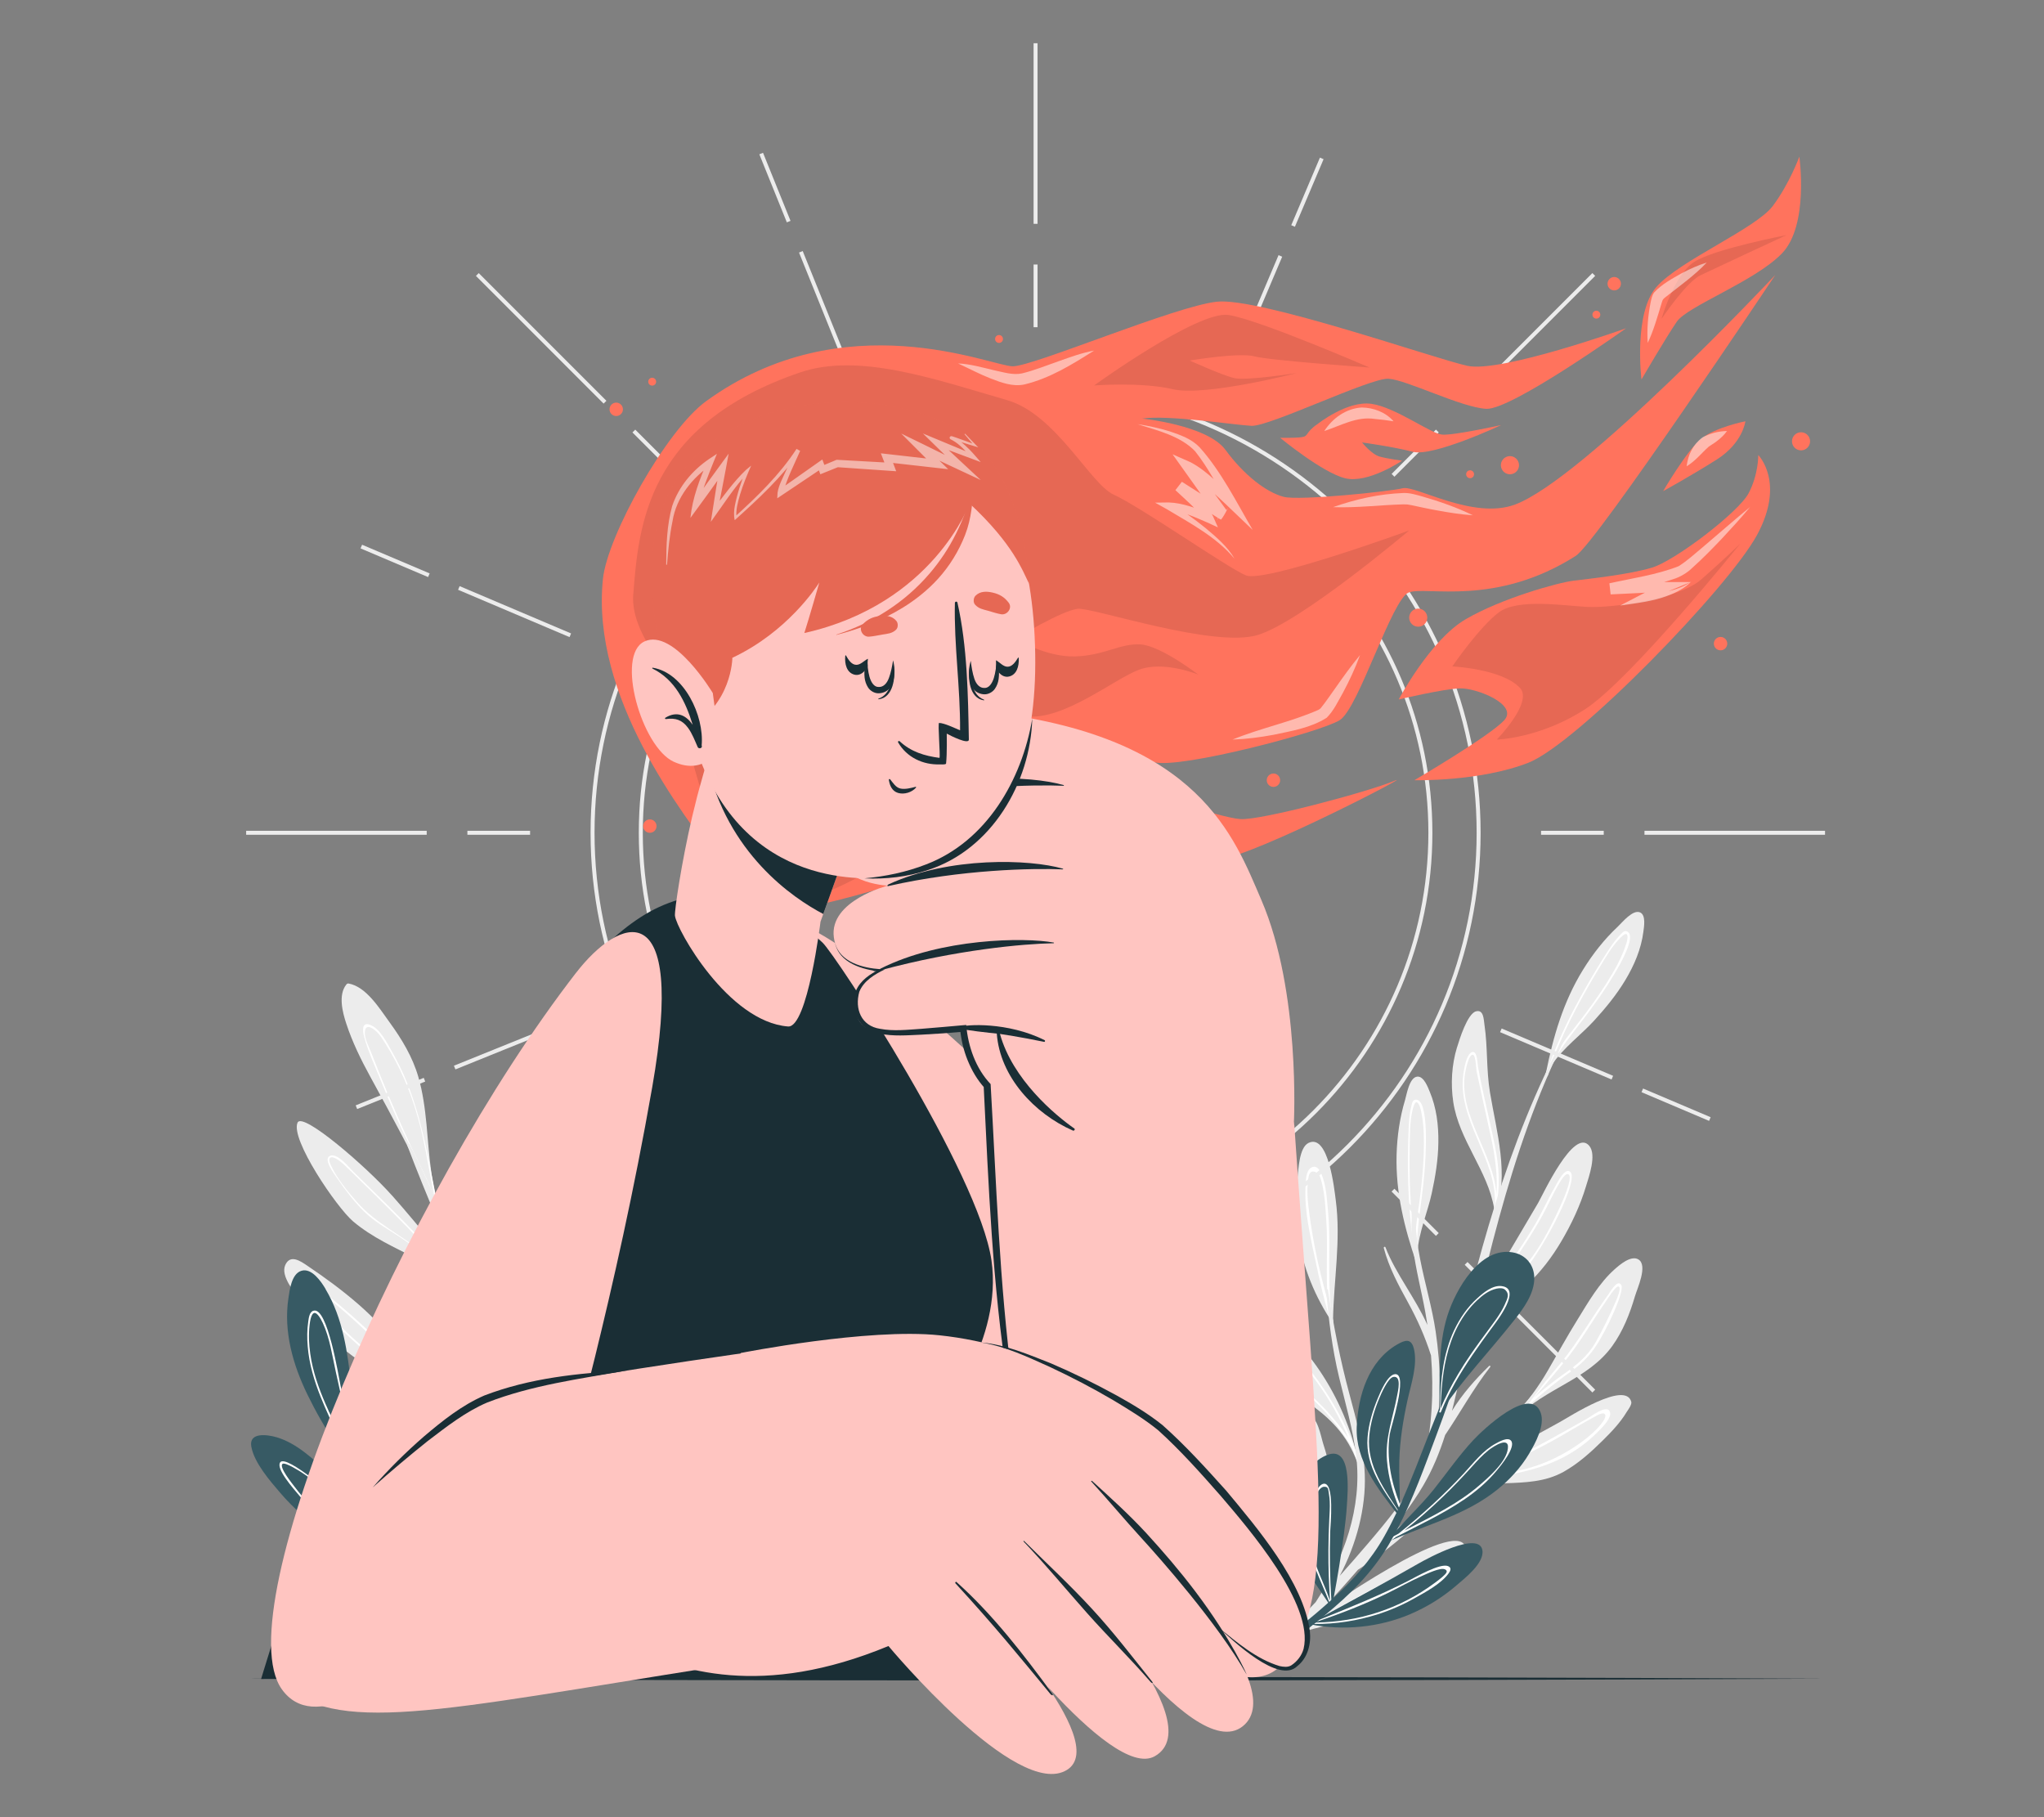 <?xml version="1.0" encoding="UTF-8"?>
<svg id="Layer_2" data-name="Layer 2" xmlns="http://www.w3.org/2000/svg" viewBox="0 0 540 480">
  <rect x="0" y="0" width="540" height="480" fill="#808080" stroke="none"/>
  <defs>
    <style>
      .cls-1 {
        fill: #ff735d;
      }

      .cls-1, .cls-2, .cls-3, .cls-4, .cls-5, .cls-6, .cls-7, .cls-8, .cls-9 {
        stroke-width: 0px;
      }

      .cls-10 {
        opacity: .5;
      }

      .cls-2 {
        fill: #ffc5c1;
      }

      .cls-3 {
        fill: #375a64;
      }

      .cls-4 {
        fill: #ececec;
      }

      .cls-6 {
        fill: none;
      }

      .cls-7 {
        fill: #1a2e35;
      }

      .cls-8 {
        fill: #fff;
      }

      .cls-11, .cls-9 {
        opacity: .1;
      }
    </style>
  </defs>
  <g id="Layer_2-2" data-name="Layer 2">
    <g>
      <rect class="cls-6" width="540" height="480"/>
      <g>
        <g>
          <g>
            <g>
              <path class="cls-4" d="m384.94,276.59c-1.42,4.65-1.72,9.67-1.01,14.47,1.51,10.14,9.15,18.17,10.8,28.16-.21,1.2-.46,2.41-.77,3.62,0,.02-.01.05-.02.06,0,0,0,.02,0,.03h0s0,.02,0,.03c0,.05.05.09.09.11.07-.14.13-.28.19-.41.12-.25.23-.5.34-.75.16-.36.3-.71.43-1.08.04.02.08-.16.08-.21,3.72-10.26.3-21.63-1.43-32.04-1-5.95-.58-11.96-1.46-17.88-.21-1.42-.2-4.1-2.24-3.56-2.29.62-4.41,7.56-4.99,9.46Z"/>
              <path class="cls-8" d="m386.44,285.33c-.65,12.34,10.73,23.13,8.09,35.45-.09.35-.17.69-.26,1.03-.07.24-.13.48-.21.71h0c-.03.1-.06.2-.1.3,0,.02-.01.05-.02.06,0,0,0,.02,0,.03h0s0,.02,0,.03c0,.05.05.09.09.11.02,0,.04,0,.05.01.04,0,.08-.02.1-.07.14-.36.27-.73.38-1.1.3-.91.5-1.82.63-2.73.01,0,0,0,0,0,1.19-5.43.9-10.82-.25-16.52-1.41-7-3.2-13.79-4.47-20.87-.16-.87-.16-4.32-1.57-3.86-1.78.58-2.38,6-2.46,7.42Zm.61-1.83c.11-.7,1-5.33,2.16-4.85.69.29.77,3.8.88,4.29.41,1.91.82,3.81,1.23,5.72.88,4.01,1.77,8.02,2.64,12.02,1.06,4.96,1.73,9.91,1.37,14.83-.63-10.8-10.07-20.82-8.28-32.02Z"/>
            </g>
            <g>
              <path class="cls-4" d="m381.99,395.04c0,.16.14.39.36.25,9.35-6.02,21-1.12,30.68-6.49,3.88-2.16,7.24-5.19,10.39-8.3,2.32-2.29,4.64-4.72,6.33-7.53.23-.38,1.41-1.9,1.22-2.66-1.49-5.76-16.45,3.99-18.96,5.36-9.79,5.34-18.75,10.21-27.32,17.06-.9.7-1.79,1.44-2.67,2.2-.03.02-.03.07-.02.12Z"/>
              <path class="cls-8" d="m381.99,395.04c.34-.21.68-.43,1.02-.64,6.43-3.09,13.58-4.17,20.49-5.93,6.97-1.78,12.93-4.69,18.11-9.75.91-.89,4.71-4.32,3.59-6.04-1.01-1.55-4.83,1.44-5.76,1.96-6.95,3.89-13.75,7.85-21,11.2-4.64,2.15-9.33,4.29-13.74,6.88-.9.7-1.79,1.44-2.67,2.2-.03.02-.03.07-.02.12Zm4.36-2.6c5.11-2.86,10.48-5.24,15.8-7.77,3.66-1.73,7.23-3.6,10.73-5.63,1.91-1.11,3.82-2.25,5.75-3.35.97-.55,1.94-1.09,2.91-1.61.49-.27,2.09-1.19,2.5-.45,1.1,2.01-9.63,12.19-22.95,14.83-5,.99-10.05,2.1-14.74,3.98Z"/>
            </g>
            <g>
              <path class="cls-4" d="m397.54,377.34s-.02.1.01.13c.03.03.09.04.14,0,.19-.19.38-.37.58-.57.71-.7,1.39-1.41,2.06-2.12.12-.14.24-.26.36-.39.04-.01.08-.02.11-.04,7.47-7.64,18.78-9.97,25.15-18.82,2.83-3.94,4.63-8.5,5.99-13.14.58-2,3.46-8.11.94-9.7-1.96-1.23-5.03,1.44-6.31,2.58-4.07,3.61-6.95,8.66-9.78,13.24-2.78,4.48-5.31,9.09-7.95,13.65-2.45,4.22-5.31,7.98-8.35,11.68-.97,1.17-1.95,2.34-2.95,3.51Z"/>
              <path class="cls-8" d="m397.54,377.34s-.02.1.01.13c.61-.64,1.23-1.28,1.84-1.91-.38.45-.76.89-1.12,1.34.71-.7,1.39-1.41,2.06-2.12.33-.38.66-.76.99-1.14,4.28-4.15,8.9-7.93,13.76-11.41,2.42-1.73,4.48-3.69,6.2-6.15,3.13-4.49,7.98-15.04,7.05-16.64-.99-1.7-2.89,1.77-3.43,2.51-4.34,5.93-7.87,12.37-12.55,18.07-3.14,3.83-6.33,7.63-9.52,11.44-.8.78-1.59,1.57-2.35,2.38-.97,1.17-1.95,2.34-2.95,3.51Zm30.08-37.52c.82.34-.43,3.18-.75,3.93-1.58,3.6-3.31,7.25-5.25,10.69-2.06,3.65-5,6.06-8.37,8.42-2.77,1.94-5.49,4.1-8.07,6.41,3.16-3.58,6.29-7.19,9.21-10.94,2.42-3.12,4.53-6.45,6.67-9.77,1.07-1.66,2.14-3.31,3.27-4.92.31-.44,2.57-4.13,3.31-3.82"/>
            </g>
            <g>
              <path class="cls-4" d="m341.89,424.45c0,.05.03.08.07.09.04,0,.09-.02.1-.08.05-.24.09-.47.14-.71.17-.87.31-1.74.44-2.6.02-.16.05-.31.07-.47.03-.03.05-.05.06-.08,1.64-9.38,8.79-16.8,9.02-26.53.1-4.33-.87-8.59-2.21-12.69-.58-1.77-1.54-7.71-4.2-7.61-2.07.08-2.97,3.6-3.34,5.08-1.17,4.71-.75,9.88-.52,14.67.22,4.7.68,9.37,1.03,14.05.32,4.34.12,8.55-.26,12.81-.12,1.35-.26,2.7-.4,4.07Z"/>
              <path class="cls-8" d="m341.89,424.45c0,.05.03.08.07.09.13-.78.26-1.56.39-2.33-.05.52-.1,1.04-.15,1.55.17-.87.31-1.74.44-2.6.05-.45.1-.89.16-1.34,1.06-5.21,2.55-10.32,4.37-15.33.91-2.49,1.44-4.97,1.46-7.66.04-4.88-1.71-15.09-3.2-15.8-1.59-.75-1.23,2.76-1.26,3.57-.21,6.55.44,13.07-.12,19.62-.38,4.41-.81,8.81-1.24,13.22-.2.97-.38,1.95-.53,2.94-.12,1.35-.26,2.7-.4,4.07Zm1.55-9.79c.52-4.23,1-8.46,1.26-12.69.21-3.52.08-7.03-.02-10.55-.05-1.76-.1-3.51-.07-5.27,0-.48-.19-4.33.51-4.48.78-.16,1.28,2.55,1.42,3.27.65,3.45,1.22,7.01,1.52,10.51.32,3.72-.62,6.98-1.91,10.42-1.06,2.83-1.97,5.78-2.71,8.79Z"/>
            </g>
            <g>
              <path class="cls-4" d="m340.81,432.23c.17,0,.42-.06.73-.25,9.56-3.66,20.01-3.82,29.62-7.48,4.2-1.6,8.17-3.95,11.16-7.35,1.28-1.45,5.72-6.47,4.74-8.79-2.93-6.99-35.18,15.03-45.79,22.95-.22.11-.38.22-.48.33-.32.3-.27.57.02.6Z"/>
              <path class="cls-8" d="m340.81,432.23c.71-.39,1.42-.79,2.14-1.17,2.32-.93,4.66-1.82,7.05-2.57,3.79-1.19,7.68-1.9,11.53-2.87,6.01-1.51,11.57-4.38,16.12-8.61.99-.91,3.94-3.34,3.3-5.04-.59-1.55-3-.02-3.85.38-12.13,5.79-23.93,12.44-35.69,18.98-.21.1-.42.2-.62.31-.32.3-.27.57.02.6Zm5.63-3.08c4.61-2.51,9.21-5,13.83-7.47,3.62-1.93,7.24-3.85,10.88-5.75,1.8-.94,3.58-1.9,5.39-2.81.71-.36,3.48-1.77,3.74-.77.25.91-1.65,2.86-1.99,3.21-5.45,5.61-12.44,8.49-19.93,10.16-4.05.9-8.05,1.98-11.91,3.43Z"/>
            </g>
            <g>
              <path class="cls-4" d="m386.6,351.46c-.08.13-.09.26-.04.37.06.16.22.28.42.29.09.02.19,0,.28-.02.06,0,.11,0,.16-.06,4.51-4.41,11.41-8.52,16.05-12.76,3.56-3.26,6.49-7.14,8.95-11.29,2.72-4.58,5.07-9.57,6.6-14.69.73-2.44,2.84-8.23.85-10.63-4.08-4.95-12.33,13.06-13.51,15.07-6.63,11.22-13.25,22.44-19.76,33.72Z"/>
              <path class="cls-8" d="m386.56,351.83c.06.16.22.28.42.29.27-.38.53-.77.8-1.14,1.77-2.07,3.53-4.15,5.42-6.13,3.06-3.22,6.57-6.01,9.52-9.33,5.15-5.79,14.81-24.22,12.03-26.06-1.45-.96-3.24,2.84-3.77,3.73-2.08,3.55-3.69,7.34-5.82,10.87-2.22,3.71-4.66,7.28-7.08,10.86-3.75,5.5-7.51,10.98-11.2,16.53-.11.13-.2.26-.31.39Zm3.7-4.47c3.33-4.86,6.62-9.75,9.92-14.63,2.28-3.37,4.53-6.78,6.55-10.32,1.13-1.98,2.15-4.02,3.16-6.06.5-.99.99-1.99,1.56-2.95.49-.83,2.29-4.27,3.1-3.01.78,1.21-1.63,6.66-2.2,7.93-.94,2.05-1.91,4.08-2.95,6.09-2.06,3.94-4.42,7.75-7.41,11.06-2.99,3.3-6.47,6.09-9.49,9.37-.75.83-1.51,1.66-2.25,2.51Z"/>
            </g>
            <g>
              <path class="cls-4" d="m332.48,360.44c8.3,9.02,21.7,11.53,26.59,27.34.01.06.09.06.12.02.02,0,.03-.03.03-.06-.3-1.59-.66-3.18-1.09-4.76-2.25-8.5-6.22-16.75-11.48-23.71-3.18-4.17-6.94-7.95-11.21-10.98-2.19-1.55-6.92-5.5-9.66-4.89-5.9,1.32,5.19,15.4,6.7,17.04Z"/>
              <path class="cls-8" d="m332.98,354.88c3.35,6.56,9.98,10.81,15.05,15.92,3.5,3.52,6.68,7.37,9.18,11.62.69,1.78,1.34,3.57,1.97,5.38.02,0,.03-.03.03-.06-.3-1.59-.66-3.18-1.09-4.76-.05-.08-.09-.17-.15-.25-1.76-4.85-4.21-9.53-6.89-13.8-3.78-6.02-8.4-11.51-13.69-16.24-.91-.82-3.93-4.4-5.5-3.49-1.5.87.61,4.76,1.08,5.67Zm-.56-5.09c1.14-.43,6.47,4.86,8.56,7.02,4.5,4.64,8.39,9.87,11.57,15.5,1.39,2.47,2.57,4.98,3.64,7.54-1.78-2.66-3.81-5.16-6.01-7.52-4.58-4.9-10.3-8.83-14.45-14.1-1.09-1.38-2.04-2.87-2.75-4.48-.28-.64-1.6-3.57-.56-3.96Z"/>
            </g>
            <g>
              <path class="cls-4" d="m342.78,311.2c-.54,4.39-.59,8.88-.09,13.28.97,8.61,4,16.68,8.68,23.93.08.13.16.26.25.39.07.42.15.84.26,1.26.02.1.04.19.06.29,0,.02.01.04.02.06h0c.06.07.19.04.19-.08,0-.52,0-1.04.02-1.56.17-10.69,2.14-21.15.71-31.85-.32-2.34-1.84-17.63-7.19-15.02-2.49,1.22-2.65,7.08-2.92,9.31Z"/>
              <path class="cls-8" d="m344.91,313.35c-.37,6.59,1.36,13.66,2.71,20.08,1.05,4.98,2.18,10.08,3.75,14.99.12.4.26.81.39,1.2.03.14.08.29.12.44.02.12.05.23.08.35h0c.06.07.19.04.19-.08,0-.52,0-1.04.02-1.56-.1-.39-.22-.78-.32-1.18-.78-5.82-.7-11.65-.66-17.55.03-3.18-.02-6.35-.3-9.52-.27-3.05-.41-6.33-1.36-9.26-.41-1.28-1.28-3.8-3.07-2.87-1.51.79-1.47,3.57-1.55,4.97Zm3.93-2.22c1.13,3.46,1.3,7.53,1.54,11.15.25,3.46.2,6.95.17,10.42-.04,3.68-.08,7.42.26,11.1-1.26-4.63-2.48-9.27-3.39-14.03-.71-3.72-1.33-7.46-1.76-11.22-.23-1.94-.37-3.89-.19-5.84.06-.69.13-1.39.28-2.06.47-2.14,2.58-1.09,3.08.48Z"/>
            </g>
            <g>
              <path class="cls-4" d="m408.41,283.44c-.04.17-.07.34-.1.51-.05.27.2.4.4.35.11-.03.2-.11.23-.24.07-.31.15-.62.22-.93h0c.06-.26.12-.5.17-.76.23-.41.48-.82.75-1.21,2.83-4.29,7.74-7.91,11.08-11.58,3.04-3.33,5.91-6.82,8.23-10.69,2.35-3.91,4.19-8.19,4.77-12.76.15-1.23.73-4.32-.8-5.09-1.94-.98-4.89,2.74-5.94,3.71-3.6,3.37-6.67,7.28-9.25,11.48-5.19,8.43-7.84,17.62-9.76,27.22Z"/>
              <path class="cls-8" d="m409.27,281.31c-.33.7-.63,1.41-.86,2.13-.04.17-.07.34-.1.51-.05.27.2.4.4.35.04-.12.07-.25.12-.37.11-.27.22-.54.33-.81h0c.29-.68.59-1.32.92-1.97,1.14-2.28,2.53-4.43,4.15-6.61,2.72-3.63,5.57-7.16,8.16-10.9,1.3-1.87,11.26-16.28,7.34-17.66-.74-.27-1.45.72-1.84,1.13-1.39,1.44-2.51,3.15-3.58,4.83-2.5,3.9-4.85,7.91-7.07,11.98-3.05,5.6-5.77,11.38-7.96,17.37Zm7.12-14.88c1.9-3.61,3.92-7.14,6.02-10.63,1.03-1.69,2.05-3.41,3.17-5.05.55-.81,3.35-4.47,4.12-3.99,1.12.7-1.54,6.4-2.35,7.93-.93,1.75-1.94,3.45-2.99,5.12-2.13,3.36-4.48,6.59-6.9,9.75-2.13,2.8-4.68,5.78-6.68,9,1.65-4.14,3.54-8.18,5.61-12.14Z"/>
            </g>
            <g>
              <path class="cls-4" d="m374.18,333.58c.05.17.11.33.17.49.09.26.37.25.52.1.08-.08.12-.19.08-.33-.09-.3-.19-.61-.28-.91h0c-.08-.26-.15-.5-.23-.74,0-.47,0-.95.04-1.42.3-5.13,2.73-10.73,3.77-15.57.96-4.4,1.69-8.86,1.75-13.38.07-4.56-.49-9.19-2.27-13.43-.48-1.14-1.54-4.11-3.25-4.01-2.17.13-2.86,4.82-3.28,6.18-1.42,4.72-2.11,9.64-2.24,14.57-.26,9.89,2.06,19.17,5.22,28.44Z"/>
              <path class="cls-8" d="m373.86,331.31c.07.77.17,1.53.32,2.27.05.17.11.33.17.49.09.26.37.25.52.1-.03-.12-.06-.25-.08-.37-.04-.29-.08-.58-.12-.86h0c-.09-.73-.15-1.44-.19-2.17-.15-2.55-.04-5.1.28-7.8.53-4.51,1.23-8.99,1.59-13.52.18-2.27,1.57-19.73-2.51-18.95-.77.14-.89,1.35-1.03,1.9-.48,1.94-.59,3.98-.67,5.97-.2,4.63-.22,9.28-.11,13.91.17,6.38.72,12.74,1.84,19.02Zm-1.31-16.45c-.17-4.07-.19-8.14-.12-12.22.04-1.98.06-3.98.21-5.96.07-.98.66-5.55,1.56-5.52,1.33.05,1.88,6.31,1.94,8.04.07,1.98.05,3.96-.02,5.93-.15,3.98-.57,7.95-1.07,11.89-.44,3.5-1.15,7.35-1.26,11.14-.65-4.41-1.05-8.86-1.24-13.31Z"/>
            </g>
            <path class="cls-4" d="m350.86,340.76c1.42,9.29,3.18,18.36,5.63,27.43,1.89,6.99,3.8,14.09,4.07,21.36.32,8.7-2.19,18.35-6.61,26.69,2.55-2.85,5.07-5.74,7.57-8.67,5.09-5.97,10.14-12.09,13.75-19.1.36-.69.68-1.39,1-2.1-.03-.05-.05-.1-.03-.17,2.08-9.49,2.58-18.77,1.82-28.16-1.59-4.95-3.55-9.4-6.13-14.09-2.55-4.64-4.99-9.14-6.35-14.3-.08-.29.34-.47.45-.17,2.6,6.81,7.94,13.45,11.08,20.51-.18-1.16-.37-2.33-.58-3.5-2.05-11.18-5.92-22.42-1.82-33.6.14-.37.67-.12.56.25-3.86,12.45,2.21,26.17,4.01,38.55,1.34,9.2,1.79,19.12-.44,28.29,1.72-5.05,2.93-10.27,4.1-15.47,7.04-31.39,15.18-62.6,30.44-91.13.15-.28.6-.09.45.2-15.62,30.96-21.81,64.6-29.95,97.96-.09.38-.19.76-.29,1.13,2.7-4.41,6.28-8.43,9.81-11.86.18-.17.47.05.31.25-4.47,5.73-7.89,12.01-11.92,17.99-1.48,4.66-3.33,9.18-5.84,13.43-2.99,5.07-6.61,9.71-10.39,14.21,6.37-5.35,12.8-10.62,18.8-16.44,9.05-8.79,17.68-18.12,25.49-28.03.11-.14.32.03.22.18-7.7,10.73-15.98,20.93-25.36,30.26-7.93,7.89-16.43,15.93-25.95,21.98-9.1,10.48-18.83,21-30.34,28.68-.55.37-1.06-.39-.59-.82,2.11-1.88,4.18-3.79,6.22-5.72,1.99-4.44,4.74-8.51,6.51-13.1,2.08-5.4,3.47-10.96,4.22-16.7.06-.42.67-.31.64.1-.48,7.81-2.23,17.43-6.4,24.9,2.91-2.88,5.76-5.8,8.56-8.78,7.48-11.42,12.35-24.99,10.71-38.65-.84-7.02-2.86-13.8-4.5-20.66-1.84-7.63-2.79-15.27-3.44-23.08-.03-.34.47-.39.52-.06Z"/>
          </g>
          <g>
            <g>
              <path class="cls-4" d="m174.51,296.5c1.61,4.44,1.28,9.92,1.09,14.56-.22,5.32-.9,10.58-1.85,15.81-.88,4.87-2,9.69-3.2,14.48-.01.04-.03.09-.04.13-.08.32-.16.63-.24.94-.04.39-.1.78-.16,1.18-.02.12-.11.19-.21.2-.13.02-.26-.05-.24-.22.02-.21.05-.43.06-.64.78-8.99-4.41-17.2-4.72-26.1-.17-4.88,1-9.77,1.91-14.54.5-2.64.63-6.06,1.66-8.54.27-.66.34-1.37,1.07-1.72,2.28-1.07,4.31,2.91,4.87,4.46Z"/>
              <path class="cls-8" d="m172.38,299.83c-1.41-1.16-2.24,2.06-2.52,2.94-1.85,5.93-2.89,13.01-1.83,19.15,1.15,6.75,2.38,13.51,1.88,20.35-.07.22-.13.45-.2.67-.01.21-.04.43-.06.64-.02.17.11.24.24.22.02-.14.05-.27.06-.4.2-.64.38-1.28.54-1.92.01-.04.03-.09.04-.13,1.18-4.58,1.71-9.38,2.36-14.01.92-6.56,1.59-13.21,1.05-19.83-.12-1.6-.31-3.19-.6-4.77-.14-.79-.29-2.34-.98-2.91Zm.79,4c.26,1.67.42,3.35.51,5.04.32,5.82-.23,11.65-1.01,17.42-.67,4.92-1.21,10.05-2.48,14.93.32-3.89.06-7.8-.5-11.69-.41-2.92-1.02-5.79-1.45-8.71-.5-3.29-.14-6.53.35-9.81.44-3,.85-6.25,1.97-9.09.23-.58.88-1.86,1.39-1.77.89.16,1.13,3.02,1.22,3.68Z"/>
            </g>
            <path class="cls-4" d="m134.14,365.16s0-.03-.02-.02"/>
            <g>
              <path class="cls-4" d="m170.13,427.26c.11.07.13.17.1.26h0c-.02.09-.09.17-.18.19-.06,0-.12,0-.19-.02-5.5-2.78-10.75-7.21-17.13-7.53-4.99-.26-9.27.36-14.01-1.69-4.77-2.06-9.17-5.26-12.67-9.09-1.61-1.76-3.06-3.68-4.32-5.71-.6-.97-2.57-3.4-2.29-4.65,1.28-5.85,18.63,4.55,20.94,5.96,10.2,6.21,20.59,13.19,29.1,21.62.03.03.04.06.02.1,0,.04-.03.08-.06.1.22.15.45.3.67.46Z"/>
              <path class="cls-8" d="m170.13,427.26c-.22-.16-.45-.31-.67-.46.03-.02.05-.06.06-.1-5.64-4.28-11.62-8.16-17.63-11.9-6.45-4.01-13.06-8.11-20-11.24-.95-.43-4.89-2.79-5.72-1.26-.8,1.47,3.28,5.03,4.15,5.81,5.15,4.6,11.86,6.71,18.35,8.61,4.22,1.24,8.36,2.42,12.13,4.75,3.17,1.95,6.1,4.26,9.25,6.24.09-.02.16-.09.18-.18-1.61-1.02-3.17-2.15-4.72-3.26,1.57,1.08,3.15,2.17,4.72,3.25.03-.09,0-.19-.1-.26Zm-14.22-8.69c-6.32-2.47-13.09-3.55-19.17-6.66-2.91-1.49-5.65-3.39-7.85-5.83-.43-.46-2.48-2.53-2.02-3.35.31-.55,1.95-.05,2.19.05,1.8.66,3.54,1.47,5.25,2.34,5.95,3.03,11.72,6.46,17.38,9.98,3.15,1.95,6.23,3.99,9.28,6.06-1.6-1-3.27-1.9-5.06-2.6Z"/>
            </g>
            <g>
              <path class="cls-4" d="m145.04,306.23c.68,5.27-.38,10.78-1.82,15.86-3.33,11.74-9.77,22.64-11.81,34.75-.08.48-.15.95-.22,1.42.11.63.02.48-.18-.26,0,0-.01,0,0,0-.89-3.22-3.94-17.41-2.54-27.6.88-6.35,3.07-12.36,5.27-18.35,1.26-3.42,2.48-6.85,3.76-10.26.41-1.09.99-4.22,2.65-4.46,3.2-.48,4.63,6.83,4.9,8.9Z"/>
              <path class="cls-8" d="m139.49,307.28c-.58-.29-1.02-.09-1.42.37-.45.54-.53,1.45-.69,2.08-.32,1.25-.65,2.49-.97,3.74-2.22,8.6-5.21,17.37-6.04,26.25-.55,5.88-.24,11.83.63,17.7,0,.19,0,.38,0,.58,0,0,0,0,0,0,.2.74.28.89.18.26.07-.47.14-.95.22-1.42,0-.66.02-1.32.06-1.98.28-4.59,1.59-8.99,3-13.34,2.67-8.27,5.03-16.69,6.06-25.33.22-1.91.41-3.9.2-5.82-.1-.87-.31-2.61-1.24-3.07Zm.77,2.78c.08.44.11.84.13,1.28.05.91,0,1.84-.07,2.75-.16,2.21-.5,4.39-.88,6.57-1.37,7.79-3.67,15.23-6.01,22.77-1.16,3.72-2.12,7.5-2.36,11.41-.32-3.27-.5-6.54-.49-9.8.03-8.38,2.37-16.31,4.43-24.36.51-1.99,1.03-3.99,1.54-5.98.25-1,.51-1.99.77-2.99l.38-1.5c.25-1,.11-1.42,1.22-1.73,1.38-.38,1.16.41,1.35,1.57Z"/>
            </g>
            <g>
              <path class="cls-4" d="m153.4,355.31c1.45,3.9,2.52,7.95,3.21,12.05,1.37,8.24.1,17.76,2.27,25.96.19.53.37,1.08.52,1.63.06.21.11.41.16.62.02.11-.15.17-.2.07-.17-.35-.34-.7-.52-1.04,0,0,0-.01,0-.02-.09-.18-.19-.37-.28-.55-4.08-7.99-9.32-15.29-11.06-24.27-1.07-5.52-2.78-20.74.86-21.9,1.62-.52,4.16,5.08,5.05,7.44Z"/>
              <path class="cls-8" d="m150.08,356.12c-.87.41-.84,2.11-.89,2.83-.14,1.84.03,3.83.2,5.67.32,3.51,1.1,6.96,2.05,10.34,1.83,6.47,4.1,13,7.1,19.07.09.18.19.37.28.55,0,0,0,.01,0,.02.18.35.35.7.52,1.04.05.1.22.05.2-.07-.05-.21-.1-.41-.16-.62-2.69-7.04-3.81-14.44-4.74-21.93-.2-1.68-1.57-18.33-4.56-16.91Zm2.72,6.75c.26,1.57.48,3.14.69,4.73.49,3.68.91,7.38,1.45,11.05.59,4,1.34,8.01,2.5,11.89-1.85-4.45-3.6-8.93-5-13.57-.91-3.05-1.73-6.13-2.26-9.27-.28-1.7-.48-3.42-.53-5.15-.04-.83-.38-5.59.6-6,1.23-.51,2.43,5.64,2.54,6.32Z"/>
            </g>
            <g>
              <path class="cls-4" d="m188.21,339.05c2.01,2.47,1.06,7.41-.03,10.01-1.56,3.73-4.41,6.64-7.53,9.11-4.53,3.59-9.6,6.36-13.42,10.78-3.8,4.38-2.57,3.06-5.23,8.69-.05.11-.16.11-.24.02-.13-.13-.23-.44-.16-.9,0-.05.02-.1.02-.15,2.44-9.24,7.19-16.52,13.47-23.73,3.57-4.09,5.72-9.27,9.43-13.21,1.38-1.46,2.3-2.32,3.68-.62Z"/>
              <path class="cls-8" d="m186.07,343.92c-1.36-.65-3.07,2.12-3.77,3.11-2.01,2.89-3.98,5.77-6.5,8.26-2.22,2.19-4.43,4.32-6.34,6.78-2.92,3.75-5.25,7.94-6.89,12.38-.37.75-.69,1.52-.99,2.32-.07.45.03.77.16.9.03-.11.07-.2.1-.31,2.22-5.94,5.99-10.5,11.2-14.45,5.18-3.92,10.06-8.28,12.83-14.3.49-1.07,1.44-4.09.18-4.7Zm-.22,3.93c-.45,1.04-.96,2.04-1.54,3.02-1.05,1.76-2.3,3.4-3.66,4.92-2.44,2.7-5.28,4.9-8.17,7.09-3.4,2.59-6.36,5.59-8.54,9.09,1.68-3.75,3.81-7.29,6.43-10.51,2.34-2.86,5.19-5.18,7.59-7.95,1.11-1.29,2.08-2.66,3.06-4.04.52-.75,1.05-1.5,1.57-2.24.46-.66,1.95-3.02,2.94-2.83,1.28.24.5,3.04.32,3.45Z"/>
            </g>
            <g>
              <path class="cls-4" d="m103.52,315.72c8.17,9.23,15.77,18.93,23,28.91.1.13.08.28,0,.38,0,.03-.02.05-.04.07.05.06.1.13.13.19.05.08.02.15-.04.19-.02,0-.03.02-.05.02,0,0-.02,0-.02,0-.05,0-.1,0-.15-.04-5.09-4.99-9.89-9.67-16.3-12.98-5.87-3.02-11.65-5.53-16.75-9.82-4.35-3.68-16.69-21.8-14.68-26.12,1.36-2.91,18.37,11.85,24.87,19.19Z"/>
              <path class="cls-8" d="m93.4,309.56c-1.06-1.03-4.19-5.09-6.19-4.26-2,.83,1.18,4.92,1.77,5.79,2.19,3.17,4.5,6.29,7.27,8.99,2.76,2.69,6.03,4.47,9.22,6.57,7.84,5.18,14.75,11.92,21.05,18.84,0,0,.01,0,.02,0,.02,0,.03-.02.05-.02.06-.04.09-.11.04-.19-.04-.06-.08-.13-.13-.19.02-.02.03-.04.04-.07-9.87-12.83-21.55-24.21-33.13-35.46Zm32.44,35.05c-4.29-4.81-8.96-9.39-13.91-13.53-5.76-4.82-12.72-7.93-17.71-13.67-2.37-2.73-4.94-5.81-6.54-9.06-.22-.44-1.03-1.91-.48-2.49.49-.52,1.89.13,3.65,1.74,1.46,1.34,2.84,2.76,4.26,4.15,5.57,5.44,11.12,10.91,16.47,16.58,4.96,5.25,9.71,10.68,14.25,16.29Z"/>
            </g>
            <g>
              <path class="cls-4" d="m137.53,383.37s0,.09-.03.13c-.04.11-.15.18-.27.14-.26-.09-.52-.16-.78-.25-.02.02-.03.02-.07.02-5.85-.75-10.59.24-16.22,1.67-4.18,1.07-8.46,1.01-12.65-.02-4.55-1.11-8.82-3.26-12.75-5.76-1.61-1.03-6.74-3.33-5.9-6.15,1.38-4.63,16.96,1.4,19.66,2.27,4.82,1.56,9.61,2.95,14.59,3.91,4.88.94,9.77,1.75,14.32,3.87.07.03.1.09.1.16Z"/>
              <path class="cls-8" d="m134.43,382.66s0-.01,0-.01c-2.82-.65-5.64-1.41-8.48-1.9-3.19-.56-6.45-.49-9.65-1.04-5.99-1.04-11.69-3.21-17.62-4.53-.77-.17-2.29-.47-1.89.85.17.57.99,1.04,1.43,1.34,1.31.94,2.72,1.75,4.18,2.45,4.94,2.36,10.66,4.07,16.18,3.83,6.39-.29,12.61-1.5,18.93-.14.02-.04.04-.09.03-.13-1.01-.33-2.05-.55-3.1-.71Zm-13.85.39c-6.91.55-14.1-1.25-20.11-4.74-.57-.33-2.06-1.29-2.58-1.72-.49-.41-1.21-1.3.67-1.06.44.06.87.21,1.31.32,1.53.38,3.05.81,4.57,1.24,3.24.92,6.48,1.9,9.78,2.59,2.94.62,5.88.87,8.88,1.06,3.62.22,7.16,1.07,10.7,1.83-4.36-.54-8.87.14-13.22.48Z"/>
            </g>
            <g>
              <path class="cls-4" d="m120.68,370.7c.03.09.03.18,0,.27,0,.05-.02.09-.05.13-.02.06-.06.11-.1.14-.01.02-.02.03-.04.04-.1.08-.25.11-.41.04-.88-.32-1.71-.7-2.49-1.13-9.68-3.69-19.6-7.59-27.48-14.43-4.02-3.5-7.51-7.56-10.53-11.94-1.49-2.14-5.57-6.65-4.22-9.66,1.31-2.93,4-1.07,5.81.16,4.7,3.16,9.29,6.52,13.56,10.24,4.25,3.7,8.01,7.79,11.34,12.33,3.96,5.41,7.76,11.01,14.29,13.47.18.07.28.19.32.35Z"/>
              <path class="cls-8" d="m102.8,357.01c-5.44-5.8-11.48-11.09-17.7-16.03-.8-.64-3.14-2.3-3.5-.44-.42,2.19,2.81,4.77,4.05,6.07,4.7,4.94,9.7,9.64,15.15,13.75,6.08,4.6,12.63,8.31,19.84,10.74.02-.04.04-.08.05-.13-11.72-4.35-21.89-11.97-30.76-20.66-2.14-2.1-4.3-4.21-6.26-6.48-.31-.36-2.11-2.81-1.41-3.47.61-.58,3.14,1.42,3.44,1.67,1.41,1.17,2.82,2.34,4.22,3.52,5.28,4.48,10.14,9.25,14.91,14.25,4.6,4.81,9.76,8.57,15.85,11.17.02-.09.02-.19,0-.27-7.1-3.13-12.58-8.05-17.88-13.69Z"/>
            </g>
            <g>
              <path class="cls-4" d="m102.88,269.98c3.26,4.47,6.1,9.16,7.65,14.51,2.36,8.18,2.22,16.73,3.4,25.1,0,.03,0,.07.01.1.32,2.27.73,4.53,1.33,6.75.12.47.25.95.4,1.42.03.12.01.23-.05.29-.05.05-.12.09-.19.1-.06.01-.14.02-.2,0h0c-.09-.04-.18-.11-.23-.23-.24-.67-.45-1.35-.65-2.03-.04-.01-.08-.04-.1-.09-5-10.44-10.67-21-16.34-31.33-2.51-4.57-4.84-9.31-6.46-14.28-.96-2.94-2.13-7.48.02-10.2.13-.18.34-.34.57-.31,4.73.81,8.26,6.68,10.85,10.21Z"/>
              <path class="cls-8" d="m97.66,270.65c-2.26-.73-1.8,1.94-1.43,3.3.97,3.58,2.58,7.1,3.99,10.55,1.58,3.9,3.23,7.77,4.93,11.62,3.21,7.26,7.69,14.48,10.06,22.1,0,.01.01.02,0,.03h0c.07.03.14.03.2.01.07-.01.14-.05.19-.1-.12-.58-.23-1.14-.35-1.71-.45-2.25-.89-4.5-1.33-6.75,0-.03-.01-.06-.01-.1-2.14-10.84-4.5-21.58-10.19-31.51-1.33-2.31-3.3-6.54-6.08-7.43Zm6.76,9.48c3.37,6.29,5.63,12.98,7.19,19.85,1.24,5.48,2.08,11.03,3.22,16.53-1.57-4.42-3.88-8.61-5.87-12.89-3.12-6.71-6.07-13.5-8.83-20.36-.67-1.65-1.32-3.3-1.96-4.97-.57-1.47-1.79-3.76-1.79-5.37-.01-3.12,2.59-1,3.44-.08.74.81,1.32,1.74,1.9,2.66.96,1.51,1.86,3.06,2.7,4.63Z"/>
            </g>
            <path class="cls-4" d="m171.95,326.33c-1.43,10.27-3.39,20.18-6.18,30.17-2.54,9.09-5.18,18.18-6.42,27.56-1.64,12.46-.51,26.11,5.83,36.94-10.61-12.29-18.92-26.51-25.01-41.81-10.23-25.69-19.5-52.1-31.92-76.86-.21-.41-.78-.09-.62.32,5.09,13.51,11.07,26.7,16.28,40.17,5.17,13.38,9.97,26.93,15.39,40.22.59,1.44,1.2,2.86,1.82,4.26-7.93-9.83-19.56-17.07-30.97-21.27-.15-.05-.21.17-.07.23,8.11,3.57,15.51,8.63,22.01,14.63,5.68,5.24,10,11.31,14.58,17.45,10.34,18.4,24.78,33.67,43.18,45.06.19.12.37-.17.19-.3-7.32-4.92-13.97-10.55-19.97-16.76-10.21-13.51-10.69-31.55-7.64-47.94,1.6-8.6,3.87-17.03,5.91-25.53,2.06-8.62,4.32-17.59,4.1-26.51,0-.32-.44-.33-.49-.02Z"/>
          </g>
        </g>
        <g>
          <path class="cls-4" d="m273.59,337.55c-64.83,0-117.57-52.74-117.57-117.57s52.74-117.57,117.57-117.57,117.57,52.74,117.57,117.57-52.74,117.57-117.57,117.57Zm0-234.09c-64.25,0-116.52,52.27-116.52,116.52s52.27,116.52,116.52,116.52,116.52-52.27,116.52-116.52-52.27-116.52-116.52-116.52Z"/>
          <path class="cls-4" d="m273.59,324.81c-57.8,0-104.83-47.03-104.83-104.83s47.03-104.83,104.83-104.83,104.83,47.03,104.83,104.83-47.03,104.83-104.83,104.83Zm0-208.6c-57.22,0-103.77,46.55-103.77,103.77s46.55,103.77,103.77,103.77,103.77-46.55,103.77-103.77-46.55-103.77-103.77-103.77Z"/>
          <g>
            <g>
              <rect class="cls-4" x="204.2" y="39.85" width="1.05" height="19.39" transform="translate(-3.65 80.3) rotate(-22)"/>
              <rect class="cls-4" x="217.04" y="65.34" width="1.05" height="31.99" transform="translate(-14.62 87.43) rotate(-22)"/>
            </g>
            <g>
              <rect class="cls-4" x="103.85" y="138.46" width="1.05" height="19.39" transform="translate(-72.78 186.35) rotate(-67)"/>
              <rect class="cls-4" x="135.41" y="145.56" width="1.05" height="31.99" transform="translate(-65.88 223.56) rotate(-67)"/>
            </g>
            <g>
              <rect class="cls-4" x="93.46" y="288.31" width="19.39" height="1.05" transform="translate(-100.69 59.67) rotate(-22)"/>
              <rect class="cls-4" x="118.95" y="275.47" width="31.99" height="1.05" transform="translate(-93.56 70.65) rotate(-22)"/>
            </g>
            <g>
              <rect class="cls-4" x="192.07" y="388.66" width="19.39" height="1.05" transform="translate(-235.32 422.84) rotate(-67)"/>
              <rect class="cls-4" x="199.17" y="357.1" width="31.99" height="1.05" transform="translate(-198.1 415.95) rotate(-67)"/>
            </g>
            <g>
              <rect class="cls-4" x="341.92" y="380.72" width="1.05" height="19.39" transform="translate(-121.32 156.71) rotate(-22)"/>
              <rect class="cls-4" x="329.08" y="342.63" width="1.05" height="31.99" transform="translate(-110.34 149.59) rotate(-22)"/>
            </g>
            <g>
              <rect class="cls-4" x="442.27" y="282.11" width="1.05" height="19.39" transform="translate(1.18 585.38) rotate(-67)"/>
              <rect class="cls-4" x="410.71" y="262.41" width="1.05" height="31.99" transform="translate(-5.72 548.17) rotate(-67)"/>
            </g>
            <g>
              <rect class="cls-4" x="434.33" y="150.59" width="19.39" height="1.05" transform="translate(-24.28 177.34) rotate(-22)"/>
              <rect class="cls-4" x="396.24" y="163.43" width="31.99" height="1.05" transform="translate(-31.4 166.37) rotate(-22)"/>
            </g>
            <g>
              <rect class="cls-4" x="335.72" y="50.24" width="19.39" height="1.05" transform="translate(163.71 348.89) rotate(-67)"/>
              <rect class="cls-4" x="316.02" y="81.8" width="31.99" height="1.05" transform="translate(126.5 355.78) rotate(-67)"/>
            </g>
          </g>
          <g>
            <g>
              <rect class="cls-4" x="273.06" y="11.42" width="1.05" height="47.7"/>
              <rect class="cls-4" x="273.06" y="69.87" width="1.05" height="16.56"/>
            </g>
            <g>
              <rect class="cls-4" x="142.45" y="65.52" width="1.05" height="47.7" transform="translate(-21.32 127.28) rotate(-45)"/>
              <rect class="cls-4" x="172.78" y="111.41" width="1.05" height="16.56" transform="translate(-33.87 157.62) rotate(-45)"/>
            </g>
            <g>
              <rect class="cls-4" x="65.03" y="219.45" width="47.7" height="1.05"/>
              <rect class="cls-4" x="123.48" y="219.45" width="16.56" height="1.05"/>
            </g>
            <g>
              <rect class="cls-4" x="119.13" y="350.06" width="47.7" height="1.05" transform="translate(-206.02 203.79) rotate(-45)"/>
              <rect class="cls-4" x="165.02" y="319.73" width="16.56" height="1.05" transform="translate(-175.7 216.35) rotate(-45)"/>
            </g>
            <g>
              <rect class="cls-4" x="273.06" y="380.84" width="1.05" height="47.7"/>
              <rect class="cls-4" x="273.06" y="353.52" width="1.05" height="16.56"/>
            </g>
            <g>
              <rect class="cls-4" x="403.67" y="326.74" width="1.05" height="47.7" transform="translate(-129.52 388.49) rotate(-45)"/>
              <rect class="cls-4" x="373.35" y="311.98" width="1.05" height="16.56" transform="translate(-116.96 358.14) rotate(-45)"/>
            </g>
            <g>
              <rect class="cls-4" x="434.45" y="219.45" width="47.7" height="1.05"/>
              <rect class="cls-4" x="407.13" y="219.45" width="16.56" height="1.05"/>
            </g>
            <g>
              <rect class="cls-4" x="380.35" y="88.84" width="47.7" height="1.05" transform="translate(55.19 311.99) rotate(-45)"/>
              <rect class="cls-4" x="365.59" y="119.17" width="16.56" height="1.05" transform="translate(24.87 299.43) rotate(-45)"/>
            </g>
          </g>
          <circle class="cls-4" cx="273.59" cy="219.98" r="2.4"/>
        </g>
        <path class="cls-7" d="m65,443.42c133.63-.61,283.54-.62,417.18,0-133.63.62-283.54.61-417.18,0h0Z"/>
        <g>
          <g>
            <g>
              <path class="cls-3" d="m369.2,399.97c-5.21-6.72-11.13-14.13-10.77-23.06.33-8.24,3.1-17.37,10.67-21.76,2.16-1.25,3.74-1.68,4.43,1.1,1.05,4.23-.75,9.38-1.66,13.49-1.18,5.33-2.03,10.62-2.19,16.09-.12,3.81.16,7.62.14,11.43,0,.48,0,.96-.02,1.44,0,.18,0,.36-.01.55.04.07.09.14.14.2.09.14.1.28.06.39-.02.05-.04.1-.08.14-.17.19-.5.25-.7-.01Z"/>
              <path class="cls-8" d="m369.9,399.99c-4.26-6.14-9.24-12.48-8.61-20.29.29-3.61,1.38-7.23,2.79-10.55.64-1.52,2.52-6.07,4.5-6.17,3.58-.19-1.2,14.22-1.44,15.91-.88,6.33.38,12.54,2.68,18.39,0,.48,0,.96-.02,1.44-1.78-4.07-3-8.4-3.37-12.83-.53-6.15,1.54-11.27,2.66-17.19.25-1.28,1.24-5.33-.96-5-1.45.22-3.32,4.64-3.72,5.59-1.33,3.16-2.35,6.58-2.67,10-.74,7.87,4.09,14.28,8.23,20.57-.02.05-.04.1-.08.14Z"/>
            </g>
            <g>
              <path class="cls-3" d="m367.73,406.81c-.31.13-.61.27-.92.41,0,0-.02,0-.03,0-.08.04-.17.02-.23-.02-.15-.09-.21-.32-.12-.46.03-.06.09-.1.16-.12.04-.01.08-.03.13-.04.1-.03.19-.06.29-.09,0,0,0-.02,0-.03.02-.02.04-.05.06-.08,3.68-4.5,8.08-8.39,11.73-12.97,3.47-4.36,6.65-8.96,10.46-13.05,2.4-2.58,15.07-14.65,17.77-7.19,1.2,3.31-1.42,8.05-3.05,10.8-2.19,3.69-5.13,6.88-8.47,9.56-8.25,6.62-18.32,9.1-27.8,13.28Z"/>
              <path class="cls-8" d="m386.68,396.19c3.26-2.23,6.32-4.79,8.83-7.86.88-1.05,5.08-6.12,3.69-7.78-.89-1.08-3.26.34-4.07.77-3.42,1.86-5.88,5.17-8.49,7.97-5.31,5.72-11.08,10.93-17.15,15.8-.43.23-.89.46-1.31.7-.37.18-.72.39-1.09.59-.13.07-.25.13-.37.2-.09.05-.19.1-.29.16-.09.15-.02.37.12.46.28-.15.57-.29.85-.45-.21.16-.41.31-.62.47.01,0,.02,0,.03,0,.26-.12.5-.23.74-.34.06-.03.11-.05.17-.08.35-.25.7-.52,1.03-.78,6.05-3.15,12.28-6,17.92-9.84Zm-15.71,8.13c3.56-2.82,6.98-5.83,10.26-8.99,2.65-2.54,5.17-5.19,7.63-7.91,1.39-1.54,2.78-3.08,4.41-4.37,1.24-.98,6.12-4.21,4.94.35-.87,3.3-5.1,7-7.57,9.1-2.73,2.34-5.74,4.31-8.86,6.11-3.53,2.04-7.19,3.85-10.82,5.71Z"/>
            </g>
            <g>
              <path class="cls-3" d="m351.48,424.13h0c-.11-.1-.2-.22-.21-.24-4.22-6.53-10.85-14.51-10.45-22.75.29-6.09,3.64-14.28,9.69-16.77,6.83-2.8,5.5,10.1,5.31,13.39-.49,8.39-3.71,26.12-3.92,26.26-.02.05-.03.11-.06.16,0,0-.01.02-.01.03-.06.13-.21.04-.35-.08Z"/>
              <path class="cls-8" d="m351.82,424.22c-.04-.52-.07-1.05-.1-1.58-.38-6.02-.49-12.07-.3-18.1.04-1.52,1.25-13.16-1.77-12.61-1.83.34-2.92,4.68-3.33,6.11-.71,2.55-.99,5.22-.83,7.86.4,6.08,3.51,11.59,5.67,17.25.12.26.22.53.31.8,0,.07,0,.11,0,.17h0c.13.13.28.22.34.09Zm-5.38-15.06c-.54-2.64-.61-5.4-.24-8.09.24-1.78,1.33-8.23,3.6-8.35,1.2-.07,1.08.69,1.31,2.04.11.62.16,1.26.19,1.89.07,1.56-.05,3.12-.12,4.66-.14,2.73-.22,5.45-.23,8.18-.03,4.47.13,8.93.43,13.38-1.56-4.62-3.97-8.95-4.94-13.72Z"/>
            </g>
            <g>
              <path class="cls-3" d="m372.75,426.3c-8.37,3.59-17.73,4.48-26.65,2.77-.06-.01-.12-.04-.15-.07-.13-.09-.16-.26-.11-.41.05-.14.18-.26.39-.23.18.03.37.06.55.09,9.32-5.12,18.67-10.1,27.9-15.41,2.17-1.25,16.21-8.94,16.96-3.47.46,3.38-4.7,7.34-6.93,9.26-3.57,3.08-7.63,5.6-11.96,7.46Z"/>
              <path class="cls-8" d="m382.6,415.75c.56-.73,1.03-1.63-.05-2.07-2.07-.85-8.57,2.9-10.43,3.86-7.68,3.92-15.5,7.07-23.47,10.27-.67.27-1.34.55-2.02.82-.26,0-.53-.01-.79-.02-.05.15-.01.32.11.41.07-.02.14-.05.21-.07.35,0,.71.02,1.06.01h.01c5.64.05,11.35-.85,16.65-2.52,3.41-1.08,6.68-2.5,9.8-4.26,2.87-1.61,6.89-3.75,8.91-6.42Zm-34.92,12.84c-.17,0-.34,0-.51.01.29-.09.57-.18.85-.29,6.3-2.11,12.53-4.54,18.51-7.46,3.04-1.49,5.97-3.16,9.05-4.53,1.3-.58,4.94-2.35,6.14-1.79,1.18.53-.08,1.45-.73,2.07-.48.44-1.43,1.13-1.91,1.49-9.26,6.89-20.1,10.31-31.39,10.5Z"/>
            </g>
            <path class="cls-3" d="m328.37,443.42l-.91-1.26c1.1-.82,2.19-1.64,3.27-2.47,4.37-3.37,8.72-6.78,13.01-10.27,2.45-1.99,4.85-3.99,7.17-6.07.08-.07.16-.14.24-.21.18-.18.37-.35.57-.52.2-.17.4-.37.6-.56,5.15-4.74,9.81-9.91,13.35-16.17,1.17-2.06,2.23-4.15,3.26-6.29.1-.2.19-.41.29-.61.03-.05.05-.1.07-.17.11-.21.2-.42.3-.64.07-.17.15-.32.22-.48,3.03-6.61,5.54-13.47,8.2-20.19.76-1.92,1.53-3.85,2.31-5.77.04-.13.09-.24.14-.34.04-.14.1-.28.16-.43,3.41-8.49,6.93-16.96,10.11-25.51.11-.32.58-.09.46.22-2.08,5.73-4.02,11.5-6,17.28-.26.77-.53,1.54-.79,2.3-.52,1.53-1.04,3.04-1.57,4.55-1.06,3.03-2.14,6.05-3.27,9.05-3.16,8.44-6.24,17.1-10.43,25.12-.31.6-.64,1.19-.97,1.79-.2.37-.4.75-.62,1.1-.23.42-.48.85-.73,1.27-4.41,7.42-10.31,13.18-16.81,18.53-.45.37-.91.75-1.37,1.12-.21.16-.42.35-.63.52-.12.08-.23.18-.34.28-.15.11-.29.23-.44.35h-.01c-.11.08-.22.18-.33.26-.39.31-.79.62-1.19.94-4.35,3.4-8.74,6.74-13.14,10.05-1.4,1.05-2.79,2.14-4.19,3.22Z"/>
            <g>
              <path class="cls-3" d="m382.43,347.41c2.16-6.79,8.55-18.11,17.19-16.6,3.48.6,5.72,3.3,5.72,6.83,0,4.09-2.82,7.94-5.23,10.99-6.44,8.17-13.61,15.67-19.47,24.31-.01.09-.5.73-.63.93-.12.18-.38-.03-.26-.21.19-.28.38-.56.57-.85.03-8.37-.45-17.35,2.11-25.4Z"/>
              <path class="cls-8" d="m380.65,373.01c.02-.06.06-.12.08-.19,1.08-2.61,2.31-5.1,3.68-7.55,2.86-5.07,6.25-9.82,9.73-14.53,1.34-1.81,8.09-10.43,2.5-11.03-2.35-.25-4.76,1.75-6.36,3.22-2.6,2.34-4.59,5.25-6.09,8.4-2.96,6.28-3.63,13.22-3.73,20.07-.01.32-.02.63-.02.94-.04.1-.08.19-.12.28-.03.05-.06.12-.08.19-.02.04-.02.08-.01.12.02.15.19.24.31.18.05-.02.09-.05.11-.11Zm-.03-2.02c.25-5.65.82-11.39,2.76-16.73,1.01-2.77,2.39-5.45,4.18-7.81.79-1.04,1.68-2.04,2.64-2.94.7-.67,1.48-1.32,2.29-1.86,1.79-1.21,4.23-1.86,5.16-.95,1.16,1.11.72,2.08-.15,3.98-.28.64-.63,1.27-.99,1.87-.91,1.51-1.96,2.94-3.01,4.34-1.74,2.34-3.46,4.68-5.1,7.09-1.12,1.63-2.19,3.29-3.19,4.99-1.74,2.92-3.31,5.93-4.63,9.07,0-.35.03-.7.05-1.06Z"/>
            </g>
          </g>
          <g>
            <g>
              <g>
                <path class="cls-3" d="m86.77,389.13c4.2,3.87,8.14,8.01,12.02,12.2,2.21,2.37,4.38,4.77,6.6,7.14,2.43,2.61,4.73,5.53,8.15,6.81,0,0,.01-.01.02-.01.05-.01.42.25.42.25.01.02.02.05.03.07.09.27-.18.64-.53.52-.08-.03-.15-.06-.23-.09-.03,0-.06,0-.09,0-1,.02-2.48-.57-3.1-.72-2.81-.65-5.58-1.5-8.3-2.48-5.57-1.99-10.92-4.61-15.82-7.93-4.39-2.96-8.4-6.49-11.85-10.5-2.76-3.22-6.92-7.96-7.7-12.28-.7-3.92,4.36-3.15,6.7-2.46,5.32,1.58,9.72,5.8,13.7,9.46Z"/>
                <path class="cls-8" d="m74.03,386.27c-1.2,1.68,3.36,6.79,5.27,9.06,3.01,3.6,6.5,6.76,10.29,9.52,6.82,4.97,14.54,8.47,22.58,10.89.32.1.65.2.97.29.03,0,.07,0,.09,0,.07.02.14.05.22.08.35.12.63-.25.54-.52-.64-.3-1.26-.61-1.88-.95-.56-.3-1.1-.61-1.63-.94-5.85-3.48-10.92-8.31-15.9-12.92-5.85-5.41-18.96-16.73-20.56-14.51Zm37.32,28.51c.81.45,1.63.86,2.46,1.24-.66-.21-1.32-.42-1.97-.65-7.03-2.35-13.83-5.36-19.99-9.5-3.46-2.31-6.7-4.98-9.6-7.98-1.56-1.62-3.02-3.31-4.37-5.1-.56-.76-4.23-5.22-3.26-6.1.68-.61,4.9,2.14,4.99,2.19.84.54,1.67,1.13,2.49,1.73,1.68,1.23,3.29,2.56,4.87,3.9,3.42,2.93,6.69,6.06,10.02,9.1,4.43,4.06,9.08,8.24,14.37,11.17Z"/>
              </g>
              <g>
                <path class="cls-3" d="m118.43,371.76c3.81,7.39,4.71,15.89,4.82,24.08.06,4.39-.09,8.78-.13,13.17-.04,3.68-.35,7.94.41,11.75.03.17.06.34.11.51.24,1.09.58,2.14,1.05,3.12.03.08.03.15-.01.21.07.1.13.19.19.29.04.07-.04.16-.11.1-.09-.08-.18-.17-.27-.25,0,0-.01-.01-.02-.02-.1,0-.19-.03-.24-.15-.02-.03-.04-.08-.06-.12-.09-.08-.18-.16-.27-.25-6.41-5.91-10-15.92-12.45-23.96-2.44-8-3.56-16.6-1.44-24.8.54-2.06,1.45-6.96,3.94-7.66,2.27-.64,3.69,2.39,4.49,3.96Z"/>
                <path class="cls-8" d="m115.05,376.55c-2.52.42-1.98,7.32-1.91,9.01.21,5.12,1.22,10.16,2.3,15.14,1.8,8.19,4.16,16.02,8.35,23.21h.01c.03.11.06.2.09.3.09.1.18.18.27.26.02.04.03.09.06.12.05.11.15.15.25.15-.03-.14-.07-.26-.09-.39-.28-1.01-.52-2.04-.74-3.07-.04-.17-.08-.35-.1-.51-1.46-7.13-1.71-14.5-2.24-21.79-.38-5.06-.97-10.16-2.29-15.07-.33-1.26-1.84-7.71-3.95-7.36Zm2.26,3.65c3.44,7.96,3.34,17.43,3.91,25.93.37,5.75.92,11.52,2.38,17.07-3.53-6.59-5.67-13.96-7.3-21.17-.95-4.16-1.81-8.35-2.28-12.59-.27-2.28-.46-4.62-.38-6.92.03-1.04.17-3.09.52-4.13.86-2.47,2.55.45,3.14,1.81Z"/>
              </g>
              <g>
                <path class="cls-3" d="m138.32,435.63c.07.13.04.31-.05.44.06,0,.11,0,.17,0,.09,0,.13.06.14.13.01.07-.02.14-.11.15-9.89,1.56-20.87,2.01-30.6-.65-4.1-1.12-8.05-2.82-11.58-5.2-2.41-1.63-7.27-4.91-7.55-8.17-.55-6.56,16.83.25,19.44,1.28,4.77,1.88,9.37,4.16,14.09,6.14,5.18,2.16,10.5,3.93,15.82,5.71.11.04.19.1.23.18Z"/>
                <path class="cls-8" d="m138.32,435.63c-.54-.04-1.06-.1-1.59-.17-8.74-.94-16.8-3.22-25.03-6.79-3.97-1.72-8.01-3.62-12.23-4.65-1.05-.25-4.92-1.48-4.3,1.01.33,1.29,6.69,4.96,8.42,5.77,3.96,1.86,8.2,3.08,12.48,3.92,7.12,1.4,14.58,1.93,21.87,1.51.22,0,.43-.02.64-.03,0-.07-.05-.13-.13-.13-.05,0-.1,0-.16,0,.08-.14.11-.31.04-.44Zm-18.57-.76c-4.28-.63-8.55-1.58-12.62-3.09-1.61-.6-3.2-1.3-4.74-2.09-1.2-.63-2.4-1.28-3.49-2.07-2.67-1.94-3.22-2.66-2.99-3.17.15-.32.71-.5,2.88-.14,1.38.22,2.79.7,4.09,1.19,1.88.72,3.74,1.49,5.59,2.3,3.7,1.59,7.39,3.25,11.2,4.56,5.43,1.89,11.16,3.14,16.92,3.53-5.63.1-11.23-.16-16.84-1Z"/>
              </g>
              <g>
                <path class="cls-3" d="m137.29,407.24c2.46,2.58,3.98,5.96,5.1,9.31,2.26,6.73,3.05,13.84,4.83,20.7.27,1.02.55,2.04.87,3.06.04.11.71,1.23.63,1.17-.02-.01-.34-.34-.88-.91h0c-2.67-2.82-10.64-11.45-13.68-17.3-1.87-3.6-3.65-7.49-4.59-11.45-.44-1.9-1.24-6.19.65-7.65,2.03-1.56,5.81,1.73,7.09,3.08Z"/>
                <path class="cls-8" d="m133.24,408.9c-2.65,1.1,2.82,12.74,3.51,14.26,2.56,5.66,5.82,10.96,9.75,15.78.43.55.88,1.08,1.34,1.62.55.57.86.9.88.92.02-.03-.58-1.06-.63-1.18-.06-.17-.11-.35-.16-.52-.25-.84-.49-1.69-.7-2.53-1.74-4.59-3.39-9.22-5.23-13.79-1.32-3.29-2.8-6.5-4.64-9.55-.42-.69-2.96-5.5-4.12-5.02Zm2.17,2.41c5.92,8.49,8.07,18.72,11.98,28.15.06.16.13.3.19.46-.16-.21-.33-.42-.49-.63-3.15-4.06-5.93-8.37-8.26-12.95-1.41-2.78-2.66-5.66-3.73-8.59-.56-1.55-1.3-3.25-1.65-4.87-.16-.73-.51-2.75-.03-3,.68-.37,1.6.87,1.99,1.42Z"/>
              </g>
              <g>
                <path class="cls-3" d="m86,340.51c9.32,15.56,4.57,35.51,12.83,51.53.02.03.03.06.05.08.25.49.52.97.79,1.45.13.23-.06.47-.25.49-.09.01-.18-.03-.24-.14-.07-.11-.13-.23-.19-.35-7.39-6.86-13.37-16.18-17.77-25.2-3.82-7.84-6.34-16.64-5.03-25.41.32-2.16.81-6.47,3.42-7.28,2.76-.86,5.26,2.89,6.41,4.81Z"/>
                <path class="cls-8" d="m82.8,346.22c-1.09.35-1.23,1.97-1.36,2.85-.33,2.19-.34,4.45-.14,6.65.38,4.54,1.69,8.96,3.38,13.18,2.86,7.09,6.42,14.3,11.02,20.57,1.04,1.42,2.13,2.8,3.29,4.12.14.17.29.32.43.49.19-.02.38-.26.26-.5-.28-.46-.52-.92-.78-1.4-.02-.03-.04-.08-.07-.13-1.85-3.09-3.47-6.28-4.71-9.71-1.91-5.27-2.93-10.84-4.15-16.29-.47-2.15-3.42-21.06-7.16-19.82Zm2.45,3.18c1.9,4.06,2.51,8.69,3.48,13.04.99,4.4,1.92,8.8,2.96,13.17.83,3.46,1.94,6.89,3.35,10.18,1.16,2.74,2.57,5.4,4.21,7.88-1.87-2.26-3.56-4.67-5.12-7.14-.02-.03-.04-.06-.04-.1-2.77-4.43-5.13-9.15-7.29-13.84-.03-.05-.06-.12-.09-.17-1.91-4.17-3.57-8.5-4.44-13.01-.46-2.45-.73-4.96-.63-7.46.13-2.83.53-5.11,1.49-5.15.66-.01,1.56,1.39,2.11,2.59Z"/>
              </g>
            </g>
            <path class="cls-3" d="m87.16,372.41c2.55,4.49,5.21,8.95,7.89,13.39,1.25,2.09,2.52,4.18,3.78,6.24.03.05.04.1.07.13.45.75.91,1.51,1.37,2.26,4.11,6.79,8.18,13.94,13.36,19.99,2.71,3.17,5.84,6.02,9.15,8.68.35.26.68.54,1.02.81h.01c.19.15.38.29.57.43.1.09.21.16.31.24,2.89,2.23,5.9,4.31,8.83,6.33,4.09,2.81,8.34,5.33,12.61,7.8.12.08.24.16.38.22.19.12.39.23.58.35.1.06.2.11.3.17.18.11.37.21.54.32,1.38.79,2.75,1.59,4.12,2.41l-.88,1.23c-4.46-1.96-8.82-4.4-12.98-7.03-.09-.05-.17-.1-.25-.17-.41-.24-.82-.51-1.21-.77-.5-.31-.99-.63-1.48-.96-1.19-.78-2.36-1.57-3.51-2.36-6.68-4.6-13.51-9.59-18.93-15.67-.15-.17-.29-.34-.44-.51-.07-.06-.13-.14-.19-.21-.11-.11-.22-.24-.32-.36l-.5-.6c-.3-.36-.58-.72-.86-1.08-.08-.11-.17-.22-.25-.33-4.43-5.73-7.99-12.32-11.56-18.54-.65-1.15-1.3-2.29-1.93-3.44-.35-.64-.7-1.28-1.06-1.92-.52-.97-1.04-1.96-1.56-2.93-.02-.03-.04-.06-.04-.1-2.45-4.6-4.81-9.25-7.29-13.84-.11-.21.24-.41.36-.19Z"/>
          </g>
        </g>
        <g>
          <g>
            <path class="cls-1" d="m439.38,129.73s6.23-10.66,9.98-13.77c3.75-3.11,11.75-4.68,11.75-4.68,0,0-.66,5.73-7.56,10.1-6.9,4.37-14.17,8.35-14.17,8.35Z"/>
            <g>
              <path class="cls-1" d="m400.27,133.27c-11.1,4.14-26.32-5.18-29.71-4.3-3.37.86-27.38,3.33-31.42,2.27-4.69-1.23-10.58-5.86-15.37-12.39-4.78-6.55-22.04-8.29-22.04-8.29,7.06-1.01,24.09,1.66,28.88,1.92,4.77.23,31.4-12.71,36.19-12.44,4.8.27,19.22,7.58,25.84,7.95,6.61.37,36.95-21.28,36.95-21.28,0,0-33.15,11.87-41.94,9.92-8.79-1.94-55-18.12-66.14-16.94-11.15,1.2-48.4,17.05-53.94,17.07-5.51.02-44.54-17.28-81.06,9.24-10.47,7.61-26.02,35.48-27.22,46.9-3.24,31.13,21.04,62.03,30.62,74.84,3.46,4.6,16.08,12.57,23.99,11.57,7.94-1.02,27.08-7.3,33.08-8.61,5.97-1.3,22.53,13.29,29.77,11.62,7.22-1.68,24.31-13.94,24.31-13.94,0,0-18.18,1.92-20.36,1.06-2.16-.87-6.15-3.9-5.37-4.73.78-.84,35.55,4.13,46.46,2.47,10.93-1.68,53.2-23.77,46.5-20.9-6.69,2.84-35.05,10.42-40.56,10.08-5.53-.31-27.57-8.16-37.83-9.72-10.23-1.57-27.19,4.72-29.4,4.52-2.21-.17.52-8.71,5.93-12.89,5.41-4.18,31.65,1.35,38.56,3.07,6.89,1.76,44-7.96,48.98-11.14,5-3.17,13.7-31.98,18.23-33.72,4.55-1.72,22.87,3.88,44.11-9.66,5.5-3.51,51.98-73.12,52.71-74.2-.88.93-50.7,53.92-68.74,60.64Zm-187.48,79.49c-11.96-1.66-18.81-14.61-18.81-14.61,0,0,11.68,1.98,16.1,4.16,4.43,2.17,13,5.02,20.05,4.35,6.43-.61,19.1-6.52,21.28-7.55-3.07,1.75-27.44,15.23-38.61,13.65Z"/>
              <path class="cls-1" d="m433.65,100.23s-2.13-17.42,3.94-24.41c6.07-6.99,26.31-15.42,30.79-21.45,4.48-6.02,6.98-12.99,6.98-12.99,0,0,2.58,18.1-4.56,25.52-7.13,7.42-24.97,13.93-27.81,18.07-2.84,4.13-9.34,15.27-9.34,15.27Z"/>
              <path class="cls-1" d="m369.52,184.77s8.29-15.72,17.71-21.21c9.42-5.49,24.24-9.65,28.54-10.18,4.3-.53,14.59-1.62,20.66-3.44s22.88-14.63,25.53-19.65c2.65-5.02,2.55-10.09,2.55-10.09,0,0,7.22,7.17-.31,21.09-7.53,13.92-47.63,55.2-60.46,60.2-12.84,5.01-30.08,4.6-30.08,4.6,0,0,19.88-11.65,23.72-15.82s-7.32-8.58-11.72-8.44c-4.4.14-16.13,2.93-16.13,2.93Z"/>
              <path class="cls-1" d="m348.08,112.01s7.83-6.25,14.23-5.34c6.39.91,15.65,7.87,18.69,8.13,3.04.26,15.62-2.53,15.62-2.53,0,0-18,8.45-23.35,7.07-5.35-1.38-13.43-2.47-13.43-2.47,0,0,2.53,3.18,4.7,3.75,2.17.58,5.87,1.07,5.87,1.07,0,0-9.01,6.12-15.04,4.64-6.02-1.48-17.18-10.69-17.18-10.69,0,0,3.56.09,5.61-.15,2.05-.24.94-1.24,4.28-3.48Z"/>
            </g>
            <g class="cls-11">
              <path class="cls-5" d="m167.31,157c1.39-17.77,3.37-44.79,44.09-58.63,15.44-5.25,35.26,1.68,54.73,7.35,12.83,3.73,21.92,22.13,28.06,24.92,7.2,3.27,29.99,19.27,34.95,21.34,4.96,2.07,43.14-11.86,43.14-11.86,0,0-28.35,24-39.93,27.59-11.58,3.59-43.49-7.25-47.57-6.9-4.08.35-16.55,7.89-16.55,7.89,0,0,8.04,4.92,15.8,4.69,7.76-.22,11.97-3.53,17.32-3.17,5.35.37,15.23,7.98,15.23,7.98,0,0-9.04-3.75-15.63-1.31-6.58,2.44-19.77,13.34-29.67,12.35-9.9-.99-32.15-11.82-38.5-10.45-6.35,1.37-11.01,4.34-11.01,4.34,0,0,9.17,2.8,15.37,3.52,6.2.72,14.46,1.4,14.46,1.4,0,0-48.12,7.79-59.31,2.04-11.19-5.75-25.94-21.16-25-33.1Z"/>
              <path class="cls-5" d="m383.68,176.04c.43-.67,7.27-10.48,12.26-14.26,4.98-3.78,17.19-1.78,23.49-1.46,6.3.32,24.01-2.02,30.02-7.26,6-5.24,10.35-9.51,10.35-9.51,0,0-29.02,36-41,43.76-11.98,7.76-23.36,8.04-23.36,8.04,0,0,9.65-9.86,6.12-13.64-4.73-5.06-17.89-5.68-17.89-5.68Z"/>
              <path class="cls-5" d="m438.94,84.25s3.32-11.63,8.64-15.07c5.32-3.44,24.37-7.07,24.37-7.07,0,0-19.05,8.84-22.75,10.62-3.71,1.78-10.26,11.52-10.26,11.52Z"/>
              <path class="cls-5" d="m181.62,196.13s11.54,15.67,14.65,18.47c3.11,2.8,20.52,6.39,24.05,5.91,3.53-.48,19.53-6.56,23.85-6.79,4.32-.22,19.05,9.65,19.05,9.65,0,0-14.36-2.7-17.94-1.92-3.58.79-24.76,15.76-32.29,15.29-7.54-.47-20.48-13-23.33-16.65-2.85-3.65-8.04-23.97-8.04-23.97Z"/>
              <path class="cls-5" d="m289.04,101.82s27.45-19.85,35.51-18.62c8.06,1.23,37.25,13.88,37.25,13.88,0,0-26.37-1.86-30.38-2.95-4.02-1.09-17.11,1.1-17.11,1.1,0,0,8.52,3.88,11.75,4.64,3.23.76,16.52-1.33,16.52-1.33,0,0-24.18,6.25-32.71,4.27-8.53-1.98-20.83-.99-20.83-.99Z"/>
            </g>
            <g class="cls-10">
              <path class="cls-8" d="m352.18,133.96c6.09-2.14,12.16-3.49,18.67-3.74,1.71-.04,3.36.5,4.95.93,4.56,1.33,9.01,2.85,13.31,4.96-3.19-.22-6.3-.71-9.39-1.28-2.23-.39-4.66-.93-6.88-1.4-.83-.18-1.22-.22-2.01-.21-6.09.16-12.45.97-18.66.74h0Z"/>
              <path class="cls-8" d="m435.31,90.58c-.25-3.65.07-7.18.77-10.74.2-.78.32-1.82.95-2.61,2.07-2.22,4.74-3.63,7.26-5.06,2.11-1.1,4.27-2.11,6.61-2.82-3.24,3.43-7.17,6.19-10.77,9.04-1.11.83-.89.99-1.3,2.16-1,3.31-2.02,6.86-3.52,10.03h0Z"/>
              <path class="cls-8" d="m253.12,96c3.25.15,6.37,1.07,9.41,1.78,2.5.51,5.02,1.38,7.48.85,3.31-.8,6.5-2.12,9.85-3.28,2.97-1.05,5.99-2.16,9.18-2.74-5.82,3.67-11.63,7.31-18.44,8.95-3.05.63-6.06-.5-8.79-1.55-3.01-1.17-5.78-2.66-8.7-4.01h0Z"/>
              <path class="cls-8" d="m300.56,112.05c2.86.42,5.69,1.04,8.48,1.9,2.81.95,5.71,1.95,7.85,4.17,5.67,6.29,9.8,14.58,14.06,21.86-4.47-4.2-9.83-9.66-14.64-13.37-.86-.64-1.93-1.44-2.84-1.83,0,0,1.7-2.19,1.7-2.19l8.48,11.66c.02.05.37.48.35.49,1.32-2.1-1.48,3.2-1.54,2.45-.19-.07-.28-.13-.37-.18-.5-.3-1.81-1.16-2.32-1.48-2.93-1.91-6.17-3.99-9.06-5.93,0,0,1.71-2.21,1.71-2.21,2.12,2.03,4.19,4.07,6.14,6.28.75.91,1.34,1.5,1.9,2.69,0,0,1.3,2.94,1.3,2.94,0,0-2.93-1.34-2.93-1.34-3.19-1.38-6.61-2.94-10.07-3.32,0,0,.49-1.79.49-1.79,3.18,2.05,6.25,4.21,9.18,6.59,2.87,2.39,5.84,4.9,7.73,8.16-4.76-5.71-11.6-9.32-17.88-13.09,0,0-3.12-1.74-3.12-1.74,0,0,3.61-.05,3.61-.05,3.92.14,7.45,1.64,11.06,2.99,0,0-1.64,1.6-1.64,1.6-2.08-2.92-5.04-5.37-7.66-7.84,0,0,1.71-2.21,1.71-2.21l6.09,3.87c1.38.88,3.92,2.5,5.29,3.34.01,0,.02.01.01,0,0,0,.02,0-.13-.06l-.09-.03c-.06-.75-2.86,4.53-1.54,2.44-2.79-3.67-6.3-8.75-9.03-12.53,0,0-3.06-4.29-3.06-4.29,0,0,4.76,2.1,4.76,2.1,4.82,2.58,8.15,6.52,12,10.21,0,0-1.98,1.47-1.98,1.47-2.63-4.97-5.34-10.19-8.82-14.58-3.86-4.04-9.94-5.49-15.16-7.14h0Z"/>
              <path class="cls-8" d="m325.63,195.35c7.39-3.03,15.4-4.63,22.63-7.82.33-.2.39-.18.67-.49,1.37-1.67,2.57-3.52,3.87-5.31,2.06-2.94,4.16-5.88,6.5-8.69-1.25,3.44-2.79,6.72-4.5,9.92-1.3,2.27-2.41,4.74-4.32,6.64-4.23,2.68-9.29,3.48-14.01,4.49-3.57.66-7.17,1.14-10.82,1.26h0Z"/>
              <path class="cls-8" d="m279.77,211.99c4.03-1.43,8.35-2.73,12.66-2.32,6.97,1.21,13.63,3.46,19.87,6.78-6.95-.5-13.64-2.39-20.35-3.98-3.89-.66-8.12-.09-12.18-.48h0Z"/>
              <path class="cls-8" d="m462.37,133.9c-2.36,2.85-4.85,5.57-7.37,8.27-2.55,2.68-5.11,5.32-7.91,7.82-1.3,1.31-3.35,2.51-5.12,3.02-5.33,1.79-10.77,2.92-16.26,3.97,0,0-.33-2.93-.33-2.93,2.51-.07,5.01-.18,7.52-.21,4.06-.09,9.66-.13,13.76-.09-4.02,1.62-8.99,3.74-12.97,5.34,0,0-.47-1.78-.47-1.78,2.32-.13,4.72-.47,7.01-1,2.31-.56,4.62-1.29,6.57-2.7-1.69,1.77-3.97,2.91-6.25,3.76-3.69,1.47-8.58,2.01-12.52,2.58,3.72-1.97,8.2-4.26,11.94-6.1,0,0,.56,2.35.56,2.35-4.93.33-10.1.6-15.02.81,0,0-.33-2.93-.33-2.93,6.08-1.35,12.52-2.24,18.3-4.52,2.16-1.36,4.27-3.26,6.27-4.94,4.08-3.46,8.51-7.34,12.63-10.72h0Z"/>
              <path class="cls-8" d="m445.59,123.17c.35-3.02,1.69-5.79,4.18-7.64,2.04-1.05,4.13-1.63,6.49-1.68-.8,1.11-1.73,1.94-2.71,2.69-.66.53-1.47.97-2.12,1.44-1.89,1.68-3.52,3.79-5.84,5.19h0Z"/>
              <path class="cls-8" d="m349.86,113.85c2.17-3.37,5.77-5.98,9.91-6.21,3.13.05,6.32,1.25,8.39,3.64-1.74-.27-3.33-.48-4.89-.61-4.8-.75-8.88,1.69-13.41,3.18h0Z"/>
            </g>
            <g>
              <path class="cls-1" d="m454.55,171.78c-.98,0-1.77-.79-1.77-1.77s.79-1.77,1.77-1.77,1.77.79,1.77,1.77-.79,1.77-1.77,1.77Z"/>
              <path class="cls-1" d="m336.43,207.86c-.98,0-1.77-.79-1.77-1.77s.79-1.77,1.77-1.77,1.77.79,1.77,1.77-.79,1.77-1.77,1.77Z"/>
              <path class="cls-1" d="m425.06,76.02c-.6-.77-.45-1.88.32-2.48.77-.6,1.88-.45,2.48.32.6.77.45,1.88-.32,2.48-.77.6-1.88.45-2.48-.32Z"/>
              <path class="cls-1" d="m171.68,219.98c-.98,0-1.77-.79-1.77-1.77s.79-1.77,1.77-1.77,1.77.79,1.77,1.77-.79,1.77-1.77,1.77Z"/>
              <path class="cls-1" d="m162.8,109.89c-.98,0-1.77-.79-1.77-1.77s.79-1.77,1.77-1.77,1.77.79,1.77,1.77-.79,1.77-1.77,1.77Z"/>
              <path class="cls-1" d="m374.68,165.54c-1.32,0-2.39-1.07-2.39-2.39s1.07-2.39,2.39-2.39,2.39,1.07,2.39,2.39-1.07,2.39-2.39,2.39Z"/>
              <path class="cls-1" d="m397.01,124.34c-.81-1.05-.61-2.55.44-3.36,1.05-.81,2.55-.61,3.36.44.81,1.05.61,2.55-.44,3.36-1.05.81-2.55.61-3.36-.44Z"/>
              <path class="cls-1" d="m475.81,118.96c-1.32,0-2.39-1.07-2.39-2.39s1.07-2.39,2.39-2.39,2.39,1.07,2.39,2.39-1.07,2.39-2.39,2.39Z"/>
              <path class="cls-1" d="m388.38,126.31c-.57,0-1.04-.46-1.04-1.04s.46-1.04,1.04-1.04,1.04.46,1.04,1.04-.46,1.04-1.04,1.04Z"/>
              <path class="cls-1" d="m211.22,122.88c-.57,0-1.04-.46-1.04-1.04s.46-1.04,1.04-1.04,1.04.46,1.04,1.04-.46,1.04-1.04,1.04Z"/>
              <path class="cls-1" d="m172.3,101.86c-.57,0-1.04-.46-1.04-1.04s.46-1.04,1.04-1.04,1.04.46,1.04,1.04-.46,1.04-1.04,1.04Z"/>
              <path class="cls-1" d="m421.74,84.16c-.57,0-1.04-.46-1.04-1.04s.46-1.04,1.04-1.04,1.04.46,1.04,1.04-.46,1.04-1.04,1.04Z"/>
              <path class="cls-1" d="m263.93,90.58c-.57,0-1.04-.46-1.04-1.04s.46-1.04,1.04-1.04,1.04.46,1.04,1.04-.46,1.04-1.04,1.04Z"/>
            </g>
          </g>
          <path class="cls-2" d="m203.57,275.32c29.26,73.95,100.8,169.93,128.17,167.69,30.49-2.5-10.56-107.92-15.16-107.31-3.91.52-42.77-44.49-84.18-77.91-43.97-35.48-36.07-.76-28.83,17.52Z"/>
          <g>
            <path class="cls-7" d="m68.98,443.5l191.16-.48-11.19-69.6s16.01-19.43,12.98-40.5c-3.32-23.09-41.11-80.62-44.61-83.92-14.09-13.23-29.45-15.72-43.18-9.43-51.54,23.59-105.16,203.93-105.16,203.93Z"/>
            <g>
              <path class="cls-3" d="m221.22,365.32c-8.25.85-16.53,1.98-24.58,4.04-4,1.03-7.93,2.23-11.86,3.52-1.96.64-3.92,1.22-5.9,1.79-2.03.58-4.21,1.13-6.33,1.19-.19,0-.19.29,0,.3,2.06.06,4.04.11,6.1-.11,1.96-.21,3.9-.63,5.81-1.1,4.07-1,8.09-2.19,12.15-3.23,8.19-2.11,16.38-4.21,24.7-5.72.38-.07.29-.72-.1-.68Z"/>
              <path class="cls-3" d="m241.68,372.66c-6.79-.69-13.71-1.07-20.53-.99-3.43.04-6.84.28-10.25.61-1.63.16-3.26.35-4.88.55-1.79.23-3.55.7-5.34.9-.19.02-.19.31,0,.3,1.69-.14,3.42,0,5.12-.04,1.71-.04,3.42-.09,5.12-.14,3.42-.08,6.84-.13,10.26-.24,6.85-.23,13.66-.39,20.51-.39.37,0,.34-.53,0-.56Z"/>
            </g>
          </g>
          <path class="cls-2" d="m152.2,256.94c-45.7,59.08-92.7,168.21-77.76,189.25,16.63,23.43,73.67-49.55,74.3-53.87.83-5.72,13.86-49.62,23.57-105.14,9.14-52.27-8.8-44.85-20.1-30.24Z"/>
          <g>
            <path class="cls-2" d="m339.21,439.17c14.56-17.33,8.85-52.34,2.74-141.87-.85-12.39-81.36-29.82-81.14-16.54.28,16.72,5.34,77.41,6.28,82.1,7.96,39.62,62.24,88.06,72.12,76.31Z"/>
            <g>
              <path class="cls-2" d="m341.82,296.79s1.85-34.85-8.58-59.05c-7.21-16.73-16.33-42.6-70.28-49.45-12.8-1.62-39.69,9.19-35.56,18.98,3.93,9.32,27.7-3.67,45.12,1.92,0,0-23.26,10.56-24.38,23.44-.5,5.76-1.51,21.5-.55,33.88,0,0,2.75.51,6.33.67,0,0-.68,12.1,11.75,25.73l76.15,3.87Z"/>
              <path class="cls-2" d="m323.81,222.86c-8.61-4.12-27.02-12.55-44.47-14.21-19.39-1.85-57.23-.17-58.44,14.15-.89,10.5,13.61,11.14,13.61,11.14,0,0-15.5,3.99-14.22,13.65,1.16,8.81,12.41,8.62,12.41,8.62,0,0-8.98,4.03-6.23,12.3,3.31,9.94,27.21-1.57,39.26,5.61,2.71,1.61,58.09-51.26,58.09-51.26Z"/>
              <path class="cls-7" d="m280.81,229.46c-8.74-2.55-30.06-3.25-46.07,4.14-.36.17-.43.53-.07.45,19.35-4.39,38.14-4.74,46.12-4.41.11,0,.11-.15.02-.18Z"/>
              <path class="cls-7" d="m281.01,207.38c-8.74-2.55-30.06-3.25-46.07,4.14-.36.17-.43.53-.07.45,19.35-4.39,38.14-4.74,46.12-4.41.11,0,.11-.15.02-.18Z"/>
              <path class="cls-7" d="m278.38,248.97c-7.76-1.42-29.78-1.16-45.74,6.88-.36.18-.4.55-.04.45,20.03-5.42,37.79-7.01,45.77-7.15.11,0,.11-.17,0-.18Z"/>
              <path class="cls-7" d="m253.51,271.32c1.48-.77,12.78-1.44,22.46,3.44.23.12.11.49-.14.44-6.29-1.3-11.53-2.08-11.65-2.09,3.33,12.05,14.58,21.45,19.63,24.97.32.22-.03.7-.37.55-10.17-4.45-19.27-14.23-20.1-25.61-1.45-.14-8.98-.96-9.8-1.36-.12-.06-.16-.27-.02-.34Z"/>
            </g>
            <path class="cls-7" d="m282.03,397.28c-5.39-7.88-10.33-16.13-13.86-25.05-.91-2.24-1.5-4.62-1.93-6.98-4.09-25.94-5.07-52.26-6.37-78.46,0,0,.27.62.27.62-2-2.2-3.4-4.65-4.51-7.36-1.08-2.65-1.72-5.46-1.99-8.3,0,0,.94.78.94.78-3.69.32-7.38.58-11.08.77-3.75.16-7.51.5-11.24-.29-5.61-.98-7.8-6.27-6.1-11.37,1.18-2.69,3.75-4.42,6.31-5.61,0,0,.11.59.11.59-4.73-.47-10.82-2.24-11.98-7.51,1.36,5.08,7.37,6.6,12,6.9,0,0,1.19.05,1.19.05-2.71,1.28-5.62,3.04-6.77,5.92-1.26,4.54.5,9.03,5.5,9.78,3.51.67,7.19.25,10.87,0,3.95-.31,7.91-.67,11.87-1.02.49,5.66,2.5,11.47,6.45,15.62,1.52,26.23,2.3,52.6,5.77,78.67.37,2.31.88,4.63,1.71,6.82,3.25,8.9,7.86,17.31,12.83,25.43h0Z"/>
          </g>
          <g>
            <g>
              <path class="cls-2" d="m178.32,241.9c.37,3.55,14.02,28,29.87,29.24,5.16.4,8.58-27.69,8.58-27.69l.73-2.02,10.14-28.23-31.36-26.17-4.57-3.52s-2.27,7.91-4.99,17.78c-.13.46-.26.91-.39,1.41-.17.55-.33,1.08-.47,1.6-.43,1.47-.85,2.97-1.25,4.48-.31,1.14-.61,2.26-.89,3.47-.31,1.21-.58,2.39-.89,3.6-2.79,12-4.65,24.55-4.52,26.06Z"/>
              <path class="cls-7" d="m186.72,201.29c5.42,24.16,22.7,35.9,30.78,40.14l10.14-28.23-31.36-26.17-4.57-3.52s-2.27,7.91-4.99,17.78Z"/>
            </g>
            <g>
              <path class="cls-2" d="m273.49,172.74c.88,52.63-30.54,59.1-41.89,59.28-10.3.16-45.4-.6-51.72-52.86-6.31-52.26,17.88-69.31,41.42-70.92,23.55-1.61,51.31,11.87,52.19,64.5Z"/>
              <g>
                <g>
                  <path class="cls-1" d="m264.48,162.25c-1.23-.21-2.32-.61-3.51-.94-1.34-.37-2.45-.54-3.4-1.64-.51-.59-.4-1.73.12-2.28,1.23-1.28,2.99-1.23,4.63-.84,1.78.42,3.04,1.19,4.15,2.64,1.08,1.4-.37,3.34-1.99,3.06Z"/>
                  <path class="cls-9" d="m264.48,162.25c-1.23-.21-2.32-.61-3.51-.94-1.34-.37-2.45-.54-3.4-1.64-.51-.59-.4-1.73.12-2.28,1.23-1.28,2.99-1.23,4.63-.84,1.78.42,3.04,1.19,4.15,2.64,1.08,1.4-.37,3.34-1.99,3.06Z"/>
                </g>
                <g>
                  <path class="cls-1" d="m229.57,168.17c1.24-.08,2.37-.36,3.59-.56,1.38-.23,2.5-.27,3.56-1.27.57-.54.59-1.68.12-2.28-1.09-1.4-2.85-1.54-4.51-1.33-1.81.23-3.15.87-4.4,2.18-1.22,1.28.01,3.36,1.65,3.26Z"/>
                  <path class="cls-9" d="m229.57,168.17c1.24-.08,2.37-.36,3.59-.56,1.38-.23,2.5-.27,3.56-1.27.57-.54.59-1.68.12-2.28-1.09-1.4-2.85-1.54-4.51-1.33-1.81.23-3.15.87-4.4,2.18-1.22,1.28.01,3.36,1.65,3.26Z"/>
                </g>
                <path class="cls-7" d="m235.18,205.87c.76.93,1.48,2.18,2.76,2.43,1.23.25,2.74-.15,3.93-.46.12-.03.22.1.13.2-1.08,1.26-3.12,1.89-4.74,1.41-1.58-.47-2.22-1.95-2.44-3.47-.03-.21.25-.26.36-.12Z"/>
                <path class="cls-7" d="m250.12,193.77s.11,5.4-.18,7.91c-.03.23-.65.28-1.51.23-.04,0-.07.02-.1,0-4.51.17-8.79-1.88-11.06-5.81-.14-.27.2-.49.41-.3,3.02,2.81,6.6,3.87,10.52,4.39.26-.67-.5-9.25-.1-9.23,1.39.04,3.98,1.29,5.54,1.95.09-11.26-1.63-22.44-1.37-33.66.02-.4.6-.45.67-.09,2.63,11.59,2.81,24.56,3.02,36.19.04,1.45-4.9-1.04-5.86-1.58Z"/>
                <g>
                  <path class="cls-7" d="m236.08,175.72c-.02-.13-.27.16-.27.3.02,3.46-.54,7.43-3.7,8.5-.1.03-.09.21.02.19,3.83-.44,4.52-5.72,3.95-9Z"/>
                  <path class="cls-7" d="m229.25,174.04c-.08.65-.07,1.31-.02,1.94-.23.48-.52.92-.85,1.28-.73.79-1.67,1.21-2.68.94-2.03-.54-2.58-2.82-2.4-4.93,0-.16.11-.23.19-.13.69,1.22,1.52,2.48,2.76,2.47,1.06,0,1.99-1.02,2.92-1.56.02,0,.04-.03.07,0l.02-.02Z"/>
                  <path class="cls-7" d="m236.09,179.48c-.17.86-.56,1.75-1.25,2.51-.68.76-1.8,1.15-2.82,1.14-1.06-.01-2.14-.68-2.68-1.52-.54-.84-.82-1.73-.92-2.61-.07-.56-.07-1.11-.05-1.67.06-1.17.31-2.32.88-3.32-.09.85-.07,1.69.03,2.5.09.78.23,1.51.42,2.23.41,1.49,1.23,2.75,2.4,2.72,1.24.08,2.19-.89,2.73-2.35.54-1.43.84-3.04,1.11-4.69.42,1.62.52,3.34.14,5.06Z"/>
                </g>
                <g>
                  <path class="cls-7" d="m256.28,175.86c.03-.13.27.17.26.31-.14,3.46.28,7.45,3.4,8.63.1.04.09.21-.03.19-3.82-.57-4.32-5.87-3.64-9.13Z"/>
                  <path class="cls-7" d="m263.17,174.42c.06.65.03,1.31-.05,1.94.21.49.49.94.8,1.31.7.81,1.63,1.27,2.65,1.03,2.05-.47,2.68-2.73,2.57-4.84,0-.16-.11-.23-.18-.13-.73,1.2-1.61,2.43-2.84,2.38-1.06-.03-1.96-1.09-2.87-1.66-.02,0-.04-.03-.07,0l-.02-.02Z"/>
                  <path class="cls-7" d="m256.15,179.62c.14.87.5,1.76,1.16,2.55.66.79,1.76,1.21,2.78,1.23,1.06.02,2.16-.61,2.73-1.43.57-.82.88-1.7,1-2.58.09-.56.1-1.11.11-1.66-.01-1.17-.23-2.32-.76-3.35.06.85.01,1.69-.12,2.5-.11.77-.28,1.5-.49,2.21-.46,1.47-1.32,2.7-2.5,2.63-1.24.03-2.16-.97-2.65-2.45-.49-1.45-.74-3.07-.95-4.72-.48,1.61-.63,3.32-.32,5.06Z"/>
                </g>
              </g>
              <g>
                <g>
                  <path class="cls-1" d="m181.68,192.31c11.73-6.05,11.8-18.56,11.8-18.56,14.59-6.87,22.19-18.69,22.98-19.89-.32,1.12-2.65,9.25-3.96,13.35,34.01-7.62,43.67-34.2,43.67-34.2,11.5,10.69,13.97,17.7,15.7,21.18,0,0-.5-21.02-11.8-34.7-13.83-16.75-58.64-19.81-78.49,3.39-21.38,25.02.1,69.42.1,69.42Z"/>
                  <path class="cls-1" d="m238.32,160.62c-5.34,3.26-11.34,5.55-17.33,7.08-.05.01-.06-.06-.02-.08,9.55-3.08,18.03-8.44,24.59-16.09,2.77-3.23,5.13-6.77,7.02-10.59,1.98-3.99,3.87-8.73,4.08-13.22.02-.34.55-.32.53.03-.23,4.74-.49,9.11-2.24,13.59-1.66,4.25-4.12,8.24-7.2,11.61-2.75,3.01-5.96,5.55-9.44,7.68"/>
                </g>
                <g class="cls-11">
                  <path class="cls-5" d="m181.68,192.31c11.73-6.05,11.8-18.56,11.8-18.56,14.59-6.87,22.19-18.69,22.98-19.89-.32,1.12-2.65,9.25-3.96,13.35,34.01-7.62,43.67-34.2,43.67-34.2,11.5,10.69,13.97,17.7,15.7,21.18,0,0-.5-21.02-11.8-34.7-13.83-16.75-58.64-19.81-78.49,3.39-21.38,25.02.1,69.42.1,69.42Z"/>
                  <path class="cls-5" d="m238.32,160.62c-5.34,3.26-11.34,5.55-17.33,7.08-.05.01-.06-.06-.02-.08,9.55-3.08,18.03-8.44,24.59-16.09,2.77-3.23,5.13-6.77,7.02-10.59,1.98-3.99,3.87-8.73,4.08-13.22.02-.34.55-.32.53.03-.23,4.74-.49,9.11-2.24,13.59-1.66,4.25-4.12,8.24-7.2,11.61-2.75,3.01-5.96,5.55-9.44,7.68"/>
                </g>
                <g class="cls-10">
                  <path class="cls-8" d="m176,149.13c.03-5.21.17-10.43,1.59-15.5,1.74-5.08,5.27-9.33,9.7-12.36,0,0,2.11-1.39,2.11-1.39l-.98,2.38c-1.42,3.63-3.03,7.37-3.75,11.2,0,0-1.58-.64-1.58-.64,2.36-3.32,4.75-6.62,7.16-9.91,0,0,2.25-3.08,2.25-3.08,0,0-.69,3.74-.69,3.74-.71,3.85-1.47,7.7-2.23,11.54,0,0-1.23-.52-1.23-.52,2.86-3.59,5.4-7.32,8.76-10.5,0,0,1.34-1.1,1.34-1.1-1.09,2.45-2.14,5.01-2.92,7.58-.56,1.97-1.21,4.12-.94,6.15,0,0-.5-.17-.5-.17,5.99-5.43,11.92-11.18,16.35-17.98,0,0,.95.53.95.53-1.57,3.6-3.47,7.2-4.46,11,0,0-1.19-.63-1.19-.63l10.55-7.43.96-.67c.22.58.65,1.76.87,2.34,0,0-1.21-.54-1.21-.54l3.92-1.64c.2-.09.2-.09.42-.07,0,0,14.03.78,14.03.78l-1.04,1.42c-.4-.95-1.15-2.98-1.53-3.92.44.06,14.01,1.58,14.97,1.7,0,0-.86,1.81-.86,1.81l-4.41-4.41-4.32-4.32,5.49,2.67c3.72,1.81,7.42,3.66,11.13,5.51l-1.01,1.46c-2.05-2.02-7.93-7.75-9.88-9.66,2.55,1.05,10.9,4.53,13.56,5.63,0,0-.67.91-.67.91-1.45-1.75-3.1-3.66-5.09-4.75-.29-.18-.79-.27-.73-.72.01-.22.27-.38.45-.36.04,0,.11.02.15.02,0,0,.24.07.24.07l.87.29c1.18.39,3.92,1.43,5.11,1.86,0,0-.25.38-.25.38,0,0-2.65-3.14-2.65-3.14l.15-.13c.37.41,3.15,3.25,3.48,3.61-.49-.13-3.75-1.17-4.33-1.33-.75-.21-2.08-.64-2.81-.78,0,0,.01,0,.01,0,0,0,.05,0,.07,0,0,0,.05-.01.05-.01.11-.02.27-.18.27-.32.03-.2-.08-.32-.15-.38,1.34.53,2.47,1.43,3.48,2.35,1.43,1.24,2.81,2.93,4.07,4.36,0,0-2.16-.81-2.16-.81l-9.99-3.72s.82-1.29.82-1.29c2.59,2.42,8.79,8.18,11.33,10.55-5.36-2.51-11.12-5.18-16.42-7.71,0,0,1.16-1.65,1.16-1.65l4.46,4.36s2.21,2.15,2.21,2.15c-1.83-.2-14.15-1.6-16.29-1.84,0,0,1.11-1.44,1.11-1.44.31.92,1.12,2.92,1.44,3.82-.41-.03-14.78-1.02-15.63-1.08,0,0,.42-.07.42-.07-.65.26-4.27,1.72-4.84,1.95-.19-.51-.57-1.61-.76-2.13,0,0,1.37.44,1.37.44l-10.72,7.19-1.27.85.08-1.49c.35-2.16,1.46-3.99,2.3-5.97.87-1.85,1.77-3.68,2.7-5.5l.95.53c-4.85,6.87-11.05,12.62-17.27,18.21-.29-1.29-.19-2.61.04-3.83.61-3.19,1.68-6.24,2.84-9.27,0,0,.64.51.64.51-3.67,3.9-6.67,8.68-9.83,13.03,0,0,.46-2.93.46-2.93.61-3.87,1.21-7.74,1.87-11.6l1.56.66c-3.02,4.26-6.18,8.62-9.28,12.83.53-5.29,2.46-10.33,4.59-15.13,0,0,1.13.99,1.13.99-5.17,3.38-9.48,8.78-10.45,15.02-.78,3.78-1.16,7.64-1.45,11.49,0,0-.2,0-.2,0h0Z"/>
                </g>
              </g>
              <g>
                <path class="cls-2" d="m188.31,183.06s-10.31-17.19-18.04-13.63c-7.72,3.57-.77,27.93,7.74,31.79,8.5,3.86,12.23-3.94,12.23-3.94l-1.93-14.22Z"/>
                <path class="cls-7" d="m172.44,176.37c-.14-.02-.18.17-.06.23,5.95,2.91,8.77,8.81,10.62,14.85-1.66-2.39-4.05-3.81-7.24-1.85-.17.1-.03.36.14.34,2.55-.36,4.32.2,5.88,2.33,1.1,1.51,1.79,3.36,2.54,5.06.25.57,1.26.34,1.09-.3-.01-.05-.03-.1-.04-.14.7-7.8-4.6-19.14-12.93-20.52Z"/>
              </g>
              <path class="cls-7" d="m272.71,189.82c-.49,17.02-10.76,34.55-27.51,39.98-5.45,1.83-11.2,2.49-16.83,2.21,5.62-.5,11.14-1.67,16.29-3.68,15.95-6.09,25.31-22.28,28.05-38.51h0Z"/>
            </g>
          </g>
          <g>
            <g>
              <path class="cls-2" d="m76.42,446.56c16.82,11.9,46.55,3.79,127.3-8.56,11.17-1.71,20.33-83.81,8.3-82.6-15.15,1.53-73.6,10.73-77.79,11.94-35.34,10.23-69.22,71.15-57.81,79.22Z"/>
              <g>
                <path class="cls-2" d="m195.69,357.39s33.69-6.66,52.48-4.68c25.16,2.65,45.78,15.3,54.11,21.12,17.38,12.15,50.99,53.54,40.76,65.3-9.26,10.65-41.48-33.4-41.48-33.4,0,0,40.26,39.49,26.75,50.26-13.51,10.77-48-42.49-48-42.49,0,0,40.46,41.5,24.77,50.4-11.86,6.73-45.81-39.75-45.81-39.75,0,0,34.53,35.91,22.63,43.35-13.14,8.22-47.18-32.71-47.18-32.71-33.42,13.83-54.99,6.74-69.73-.13-3.57-1.66,30.72-77.27,30.72-77.27Z"/>
                <g>
                  <path class="cls-7" d="m288.5,391.17c4.9,4.47,9.88,8.96,14.37,13.84,4.48,4.89,8.8,9.93,12.81,15.22,9.83,12.96,13.96,22.61,13.64,22.04-7.57-13.44-23.35-31.18-27.83-36.07-4.47-4.88-8.7-9.98-13.18-14.86-.11-.12.08-.27.19-.16Z"/>
                  <path class="cls-7" d="m270.56,407.04c6.01,5.97,12.19,11.69,17.93,17.93,5.72,6.21,10.6,12.6,15.87,19.19.41.51,0,.56-.43.07-5.53-6.37-11.14-11.84-16.74-18.14-5.59-6.28-10.97-12.83-16.78-18.91-.09-.09.06-.22.15-.13Z"/>
                  <path class="cls-7" d="m252.71,417.89c9.65,8.66,17.68,19.09,25.32,29.51.38.52-.15.53-.57.02-8.23-9.97-14.62-17.85-25.05-29.2-.16-.18.1-.52.3-.34Z"/>
                </g>
              </g>
            </g>
            <path class="cls-7" d="m165.57,362.03c-12.36,2.17-25.15,3.88-36.84,8.43-5.72,2.43-10.77,6.4-15.72,10.17-4.94,3.94-9.78,8.03-14.54,12.26,4.2-4.78,8.72-9.28,13.54-13.46,4.9-4.15,9.96-8.21,15.93-10.81,12.05-4.62,24.88-5.94,37.62-6.59h0Z"/>
            <path class="cls-7" d="m259.23,354.61c6.42.56,12.45,3.17,18.39,5.5,5.9,2.53,11.67,5.36,17.31,8.45,4.25,2.36,8.41,4.84,12.21,7.89,6.04,5.37,11.43,11.32,16.82,17.32,8.22,9.87,20.4,24.17,22.09,37.11.37,3.32-.56,7.06-3.31,9.21-4.89,4.85-16.96-6.67-20.71-10.11,4.88,3.93,9.92,8.26,16,10.1,1.06.23,2.17.37,3.1-.18,1.55-1.01,2.77-2.58,3.26-4.37,2.81-11.73-14.47-31.71-21.93-40.44-5.23-5.95-10.58-11.95-16.45-17.27-3.67-3-7.77-5.47-11.83-7.92-5.5-3.23-11.16-6.19-16.95-8.89-5.8-2.6-11.66-5.4-18-6.39h0Z"/>
          </g>
        </g>
      </g>
    </g>
  </g>
</svg>